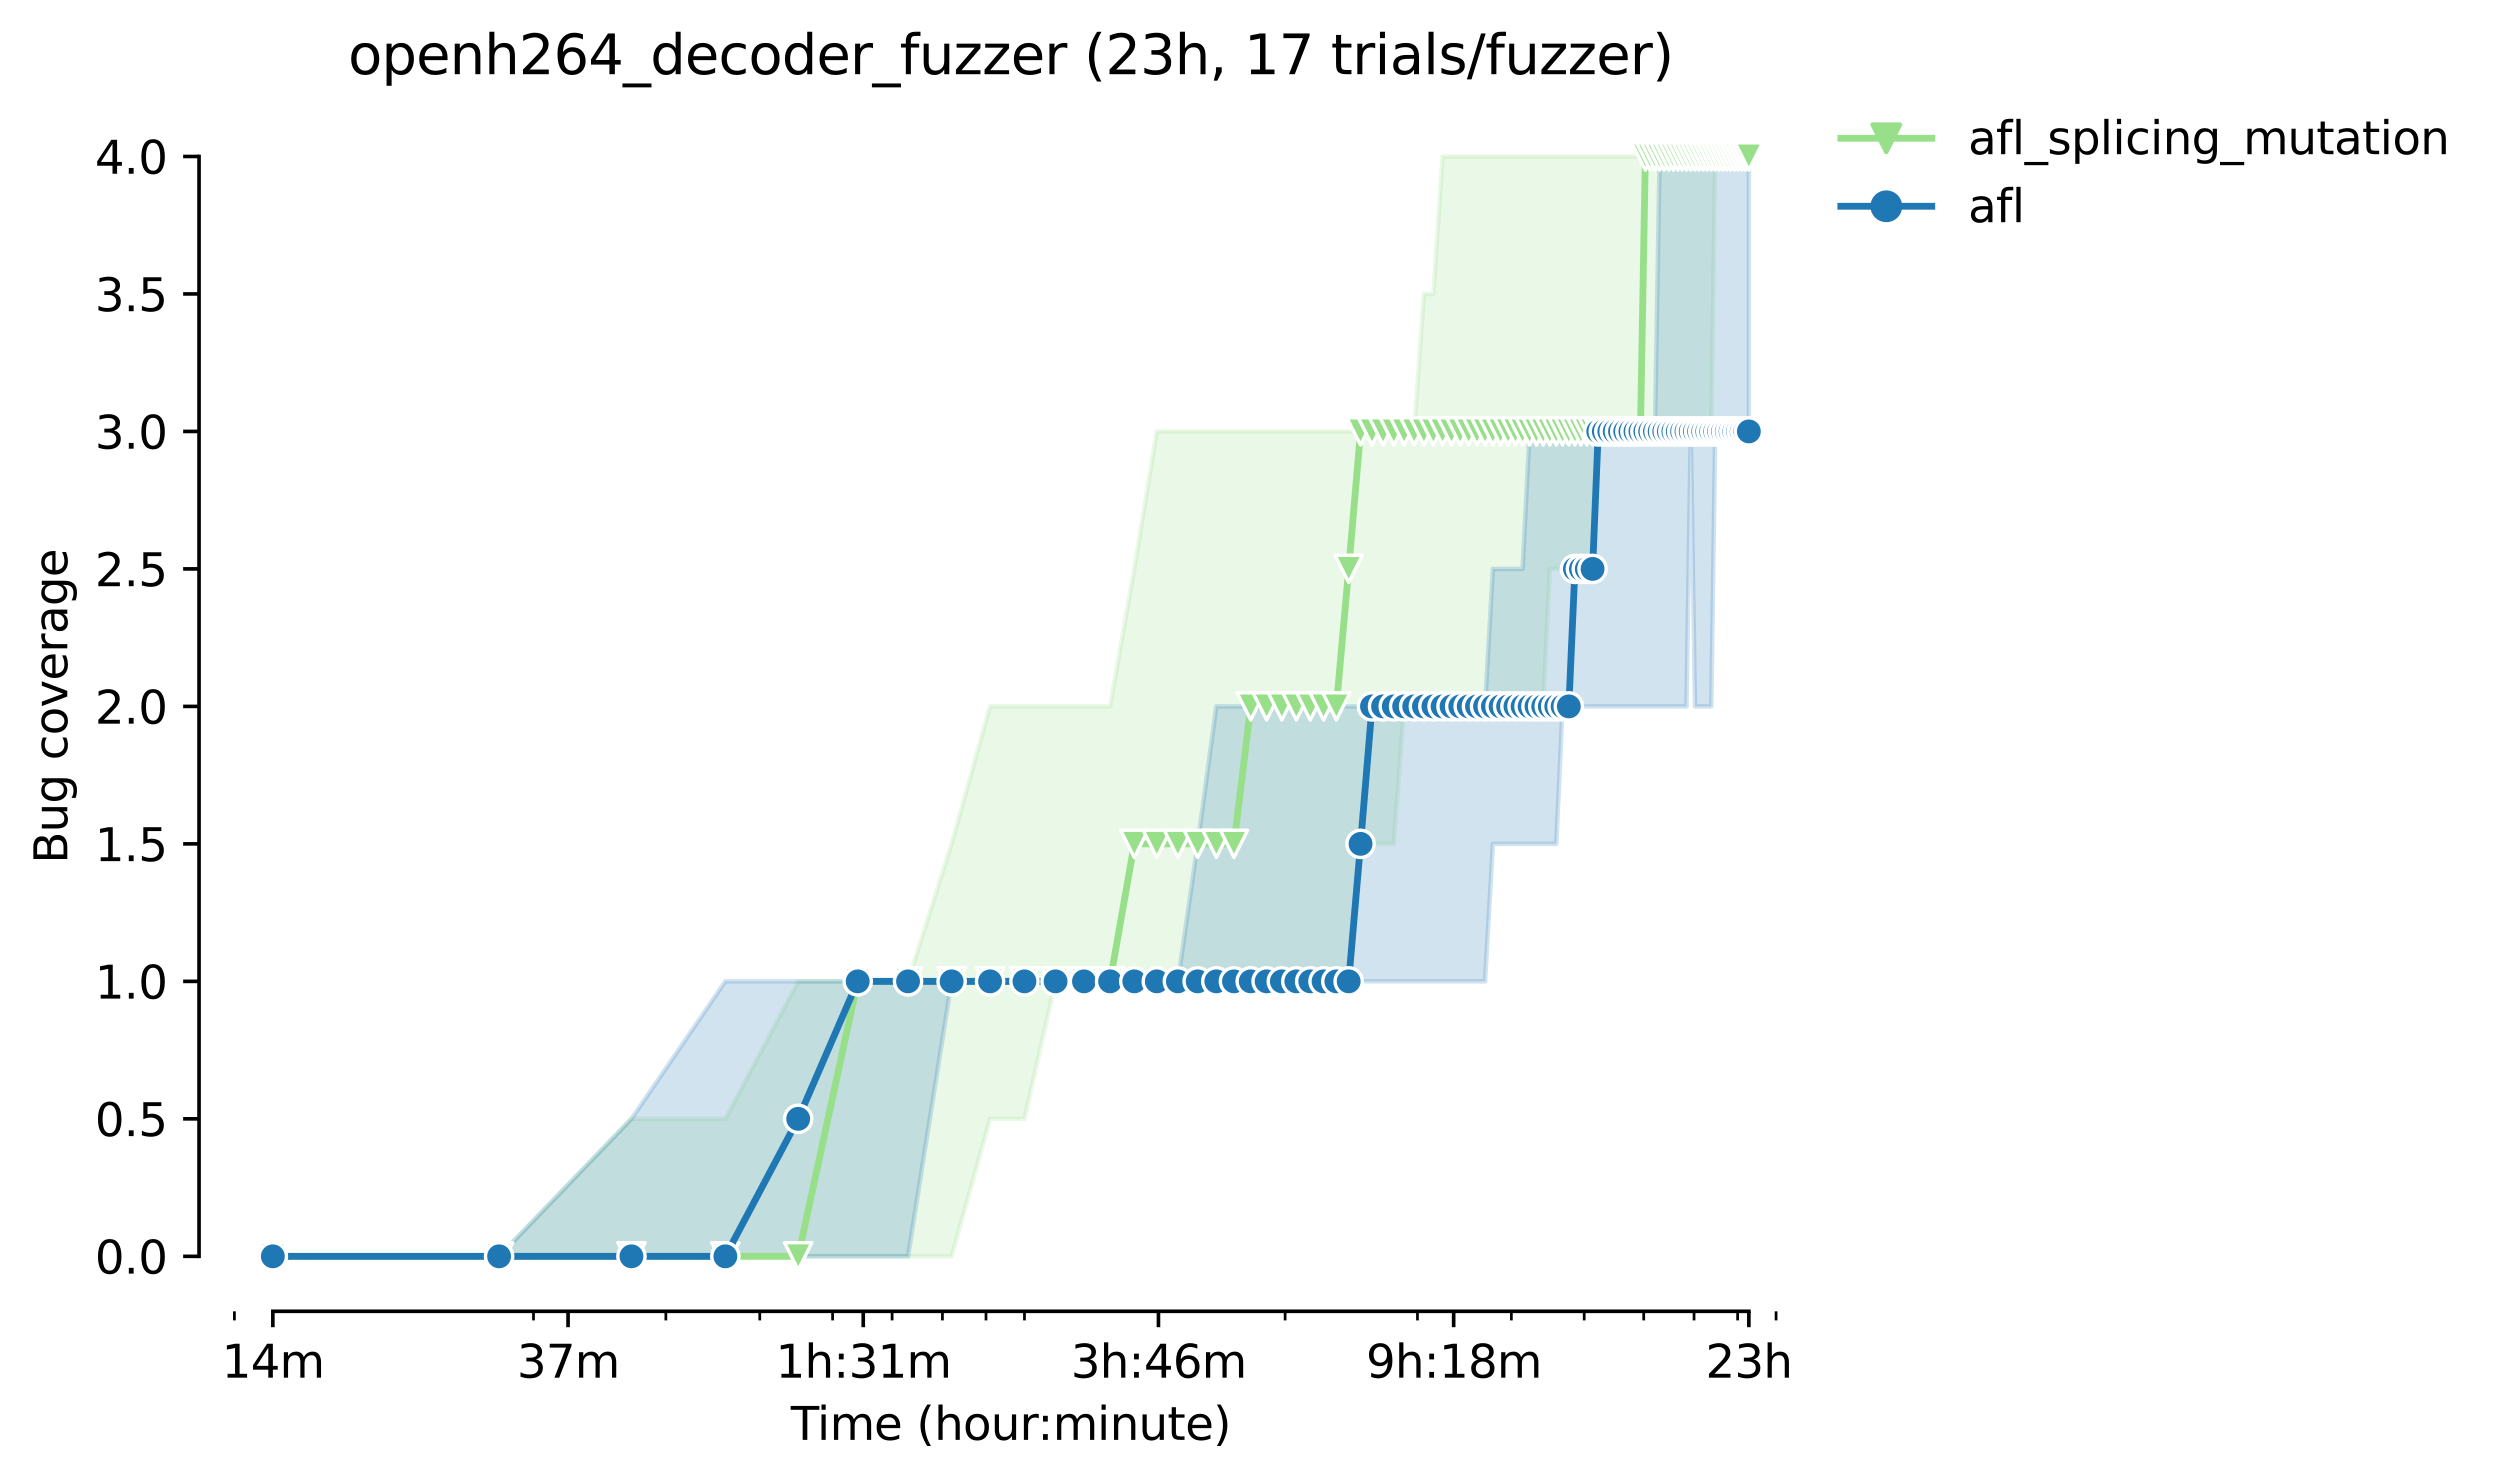 <?xml version="1.0" encoding="utf-8" standalone="no"?>
<!DOCTYPE svg PUBLIC "-//W3C//DTD SVG 1.1//EN"
  "http://www.w3.org/Graphics/SVG/1.1/DTD/svg11.dtd">
<svg height="325.986pt" version="1.1" viewBox="0 0 549.886 325.986" width="549.886pt" xmlns="http://www.w3.org/2000/svg" xmlns:xlink="http://www.w3.org/1999/xlink">
 <defs>
  <style type="text/css">*{stroke-linecap:butt;stroke-linejoin:round;}</style>
 </defs>
 <g id="figure_1">
  <g id="patch_1">
   <path d="M 0 325.986 
L 549.886 325.986 
L 549.886 0 
L 0 0 
z
" style="fill:#ffffff;"/>
  </g>
  <g id="axes_1">
   <g id="patch_2">
    <path d="M 43.781 288.43 
L 400.901 288.43 
L 400.901 22.318 
L 43.781 22.318 
z
" style="fill:#ffffff;"/>
   </g>
   <g id="PolyCollection_1">
    <defs>
     <path d="M 60.014 -49.652 
L 60.014 -49.652 
L 109.78 -49.652 
L 138.892 -49.652 
L 159.547 -49.652 
L 175.568 -49.652 
L 188.658 -49.652 
L 199.726 -49.652 
L 209.313 -49.652 
L 217.77 -79.892 
L 225.335 -79.892 
L 232.178 -110.132 
L 238.425 -110.132 
L 244.172 -110.132 
L 249.493 -110.132 
L 254.446 -110.132 
L 259.08 -110.132 
L 263.433 -110.132 
L 267.536 -110.132 
L 271.418 -110.132 
L 275.101 -110.132 
L 278.604 -110.132 
L 281.944 -110.132 
L 285.136 -110.132 
L 288.191 -110.132 
L 291.122 -110.132 
L 293.938 -110.132 
L 296.648 -110.132 
L 299.259 -140.372 
L 301.778 -140.372 
L 304.213 -140.372 
L 306.567 -140.372 
L 308.846 -170.612 
L 311.056 -170.612 
L 313.199 -170.612 
L 315.28 -170.612 
L 317.303 -170.612 
L 319.27 -170.612 
L 321.185 -170.612 
L 323.05 -170.612 
L 324.867 -170.612 
L 326.64 -170.612 
L 328.37 -170.612 
L 330.06 -170.612 
L 331.711 -170.612 
L 333.324 -170.612 
L 334.902 -170.612 
L 336.446 -170.612 
L 337.958 -170.612 
L 339.438 -170.612 
L 340.889 -200.852 
L 342.31 -200.852 
L 343.705 -200.852 
L 345.072 -200.852 
L 346.414 -200.852 
L 347.732 -200.852 
L 349.025 -200.852 
L 350.296 -200.852 
L 351.545 -231.092 
L 352.772 -231.092 
L 353.979 -231.092 
L 355.166 -231.092 
L 356.333 -231.092 
L 357.482 -231.092 
L 358.613 -231.092 
L 359.726 -231.092 
L 360.822 -231.092 
L 361.902 -231.092 
L 362.965 -231.092 
L 364.014 -231.092 
L 365.047 -231.092 
L 366.065 -231.092 
L 367.069 -231.092 
L 368.06 -231.092 
L 369.036 -231.092 
L 370 -231.092 
L 370.951 -231.092 
L 371.89 -231.092 
L 372.816 -231.092 
L 373.731 -231.092 
L 374.634 -231.092 
L 375.526 -231.092 
L 376.407 -231.092 
L 377.277 -291.572 
L 378.137 -291.572 
L 378.987 -291.572 
L 379.826 -291.572 
L 380.656 -291.572 
L 381.477 -291.572 
L 382.288 -291.572 
L 383.09 -291.572 
L 383.884 -291.572 
L 384.669 -291.572 
L 384.669 -291.572 
L 384.669 -291.572 
L 383.884 -291.572 
L 383.09 -291.572 
L 382.288 -291.572 
L 381.477 -291.572 
L 380.656 -291.572 
L 379.826 -291.572 
L 378.987 -291.572 
L 378.137 -291.572 
L 377.277 -291.572 
L 376.407 -291.572 
L 375.526 -291.572 
L 374.634 -291.572 
L 373.731 -291.572 
L 372.816 -291.572 
L 371.89 -291.572 
L 370.951 -291.572 
L 370 -291.572 
L 369.036 -291.572 
L 368.06 -291.572 
L 367.069 -291.572 
L 366.065 -291.572 
L 365.047 -291.572 
L 364.014 -291.572 
L 362.965 -291.572 
L 361.902 -291.572 
L 360.822 -291.572 
L 359.726 -291.572 
L 358.613 -291.572 
L 357.482 -291.572 
L 356.333 -291.572 
L 355.166 -291.572 
L 353.979 -291.572 
L 352.772 -291.572 
L 351.545 -291.572 
L 350.296 -291.572 
L 349.025 -291.572 
L 347.732 -291.572 
L 346.414 -291.572 
L 345.072 -291.572 
L 343.705 -291.572 
L 342.31 -291.572 
L 340.889 -291.572 
L 339.438 -291.572 
L 337.958 -291.572 
L 336.446 -291.572 
L 334.902 -291.572 
L 333.324 -291.572 
L 331.711 -291.572 
L 330.06 -291.572 
L 328.37 -291.572 
L 326.64 -291.572 
L 324.867 -291.572 
L 323.05 -291.572 
L 321.185 -291.572 
L 319.27 -291.572 
L 317.303 -291.572 
L 315.28 -261.332 
L 313.199 -261.332 
L 311.056 -231.092 
L 308.846 -231.092 
L 306.567 -231.092 
L 304.213 -231.092 
L 301.778 -231.092 
L 299.259 -231.092 
L 296.648 -231.092 
L 293.938 -231.092 
L 291.122 -231.092 
L 288.191 -231.092 
L 285.136 -231.092 
L 281.944 -231.092 
L 278.604 -231.092 
L 275.101 -231.092 
L 271.418 -231.092 
L 267.536 -231.092 
L 263.433 -231.092 
L 259.08 -231.092 
L 254.446 -231.092 
L 249.493 -200.852 
L 244.172 -170.612 
L 238.425 -170.612 
L 232.178 -170.612 
L 225.335 -170.612 
L 217.77 -170.612 
L 209.313 -140.372 
L 199.726 -110.132 
L 188.658 -110.132 
L 175.568 -110.132 
L 159.547 -79.892 
L 138.892 -79.892 
L 109.78 -49.652 
L 60.014 -49.652 
z
" id="m1263f76ba0" style="stroke:#98df8a;stroke-opacity:0.2;"/>
    </defs>
    <g clip-path="url(#p94a32ba026)">
     <use style="fill:#98df8a;fill-opacity:0.2;stroke:#98df8a;stroke-opacity:0.2;" x="0" xlink:href="#m1263f76ba0" y="325.986"/>
    </g>
   </g>
   <g id="PolyCollection_2">
    <defs>
     <path d="M 60.014 -49.652 
L 60.014 -49.652 
L 109.78 -49.652 
L 138.892 -49.652 
L 159.547 -49.652 
L 175.568 -49.652 
L 188.658 -49.652 
L 199.726 -49.652 
L 209.313 -110.132 
L 217.77 -110.132 
L 225.335 -110.132 
L 232.178 -110.132 
L 238.425 -110.132 
L 244.172 -110.132 
L 249.493 -110.132 
L 254.446 -110.132 
L 259.08 -110.132 
L 263.433 -110.132 
L 267.536 -110.132 
L 271.418 -110.132 
L 275.101 -110.132 
L 278.604 -110.132 
L 281.944 -110.132 
L 285.136 -110.132 
L 288.191 -110.132 
L 291.122 -110.132 
L 293.938 -110.132 
L 296.648 -110.132 
L 299.259 -110.132 
L 301.778 -110.132 
L 304.213 -110.132 
L 306.567 -110.132 
L 308.846 -110.132 
L 311.056 -110.132 
L 313.199 -110.132 
L 315.28 -110.132 
L 317.303 -110.132 
L 319.27 -110.132 
L 321.185 -110.132 
L 323.05 -110.132 
L 324.867 -110.132 
L 326.64 -110.132 
L 328.37 -140.372 
L 330.06 -140.372 
L 331.711 -140.372 
L 333.324 -140.372 
L 334.902 -140.372 
L 336.446 -140.372 
L 337.958 -140.372 
L 339.438 -140.372 
L 340.889 -140.372 
L 342.31 -140.372 
L 343.705 -170.612 
L 345.072 -170.612 
L 346.414 -170.612 
L 347.732 -170.612 
L 349.025 -170.612 
L 350.296 -170.612 
L 351.545 -170.612 
L 352.772 -170.612 
L 353.979 -170.612 
L 355.166 -170.612 
L 356.333 -170.612 
L 357.482 -170.612 
L 358.613 -170.612 
L 359.726 -170.612 
L 360.822 -170.612 
L 361.902 -170.612 
L 362.965 -170.612 
L 364.014 -170.612 
L 365.047 -170.612 
L 366.065 -170.612 
L 367.069 -170.612 
L 368.06 -170.612 
L 369.036 -170.612 
L 370 -170.612 
L 370.951 -170.612 
L 371.89 -231.092 
L 372.816 -170.612 
L 373.731 -170.612 
L 374.634 -170.612 
L 375.526 -170.612 
L 376.407 -170.612 
L 377.277 -231.092 
L 378.137 -231.092 
L 378.987 -231.092 
L 379.826 -231.092 
L 380.656 -231.092 
L 381.477 -231.092 
L 382.288 -231.092 
L 383.09 -231.092 
L 383.884 -231.092 
L 384.669 -231.092 
L 384.669 -291.572 
L 384.669 -291.572 
L 383.884 -291.572 
L 383.09 -291.572 
L 382.288 -291.572 
L 381.477 -291.572 
L 380.656 -291.572 
L 379.826 -291.572 
L 378.987 -291.572 
L 378.137 -291.572 
L 377.277 -291.572 
L 376.407 -291.572 
L 375.526 -291.572 
L 374.634 -291.572 
L 373.731 -291.572 
L 372.816 -291.572 
L 371.89 -291.572 
L 370.951 -291.572 
L 370 -291.572 
L 369.036 -291.572 
L 368.06 -291.572 
L 367.069 -291.572 
L 366.065 -291.572 
L 365.047 -291.572 
L 364.014 -231.092 
L 362.965 -231.092 
L 361.902 -231.092 
L 360.822 -231.092 
L 359.726 -231.092 
L 358.613 -231.092 
L 357.482 -231.092 
L 356.333 -231.092 
L 355.166 -231.092 
L 353.979 -231.092 
L 352.772 -231.092 
L 351.545 -231.092 
L 350.296 -231.092 
L 349.025 -231.092 
L 347.732 -231.092 
L 346.414 -231.092 
L 345.072 -231.092 
L 343.705 -231.092 
L 342.31 -231.092 
L 340.889 -231.092 
L 339.438 -231.092 
L 337.958 -231.092 
L 336.446 -231.092 
L 334.902 -200.852 
L 333.324 -200.852 
L 331.711 -200.852 
L 330.06 -200.852 
L 328.37 -200.852 
L 326.64 -170.612 
L 324.867 -170.612 
L 323.05 -170.612 
L 321.185 -170.612 
L 319.27 -170.612 
L 317.303 -170.612 
L 315.28 -170.612 
L 313.199 -170.612 
L 311.056 -170.612 
L 308.846 -170.612 
L 306.567 -170.612 
L 304.213 -170.612 
L 301.778 -170.612 
L 299.259 -170.612 
L 296.648 -170.612 
L 293.938 -170.612 
L 291.122 -170.612 
L 288.191 -170.612 
L 285.136 -170.612 
L 281.944 -170.612 
L 278.604 -170.612 
L 275.101 -170.612 
L 271.418 -170.612 
L 267.536 -170.612 
L 263.433 -140.372 
L 259.08 -110.132 
L 254.446 -110.132 
L 249.493 -110.132 
L 244.172 -110.132 
L 238.425 -110.132 
L 232.178 -110.132 
L 225.335 -110.132 
L 217.77 -110.132 
L 209.313 -110.132 
L 199.726 -110.132 
L 188.658 -110.132 
L 175.568 -110.132 
L 159.547 -110.132 
L 138.892 -79.892 
L 109.78 -49.652 
L 60.014 -49.652 
z
" id="mde3a87bbee" style="stroke:#1f77b4;stroke-opacity:0.2;"/>
    </defs>
    <g clip-path="url(#p94a32ba026)">
     <use style="fill:#1f77b4;fill-opacity:0.2;stroke:#1f77b4;stroke-opacity:0.2;" x="0" xlink:href="#mde3a87bbee" y="325.986"/>
    </g>
   </g>
   <g id="matplotlib.axis_1">
    <g id="xtick_1">
     <g id="line2d_1">
      <defs>
       <path d="M 0 0 
L 0 3.5 
" id="me1eb52fe3d" style="stroke:#000000;stroke-width:0.8;"/>
      </defs>
      <g>
       <use style="stroke:#000000;stroke-width:0.8;" x="60.014" xlink:href="#me1eb52fe3d" y="288.43"/>
      </g>
     </g>
     <g id="text_1">
      <!-- 14m -->
      <g transform="translate(48.781 303.029)scale(0.1 -0.1)">
       <defs>
        <path d="M 794 531 
L 1825 531 
L 1825 4091 
L 703 3866 
L 703 4441 
L 1819 4666 
L 2450 4666 
L 2450 531 
L 3481 531 
L 3481 0 
L 794 0 
L 794 531 
z
" id="DejaVuSans-31" transform="scale(0.016)"/>
        <path d="M 2419 4116 
L 825 1625 
L 2419 1625 
L 2419 4116 
z
M 2253 4666 
L 3047 4666 
L 3047 1625 
L 3713 1625 
L 3713 1100 
L 3047 1100 
L 3047 0 
L 2419 0 
L 2419 1100 
L 313 1100 
L 313 1709 
L 2253 4666 
z
" id="DejaVuSans-34" transform="scale(0.016)"/>
        <path d="M 3328 2828 
Q 3544 3216 3844 3400 
Q 4144 3584 4550 3584 
Q 5097 3584 5394 3201 
Q 5691 2819 5691 2113 
L 5691 0 
L 5113 0 
L 5113 2094 
Q 5113 2597 4934 2840 
Q 4756 3084 4391 3084 
Q 3944 3084 3684 2787 
Q 3425 2491 3425 1978 
L 3425 0 
L 2847 0 
L 2847 2094 
Q 2847 2600 2669 2842 
Q 2491 3084 2119 3084 
Q 1678 3084 1418 2786 
Q 1159 2488 1159 1978 
L 1159 0 
L 581 0 
L 581 3500 
L 1159 3500 
L 1159 2956 
Q 1356 3278 1631 3431 
Q 1906 3584 2284 3584 
Q 2666 3584 2933 3390 
Q 3200 3197 3328 2828 
z
" id="DejaVuSans-6d" transform="scale(0.016)"/>
       </defs>
       <use xlink:href="#DejaVuSans-31"/>
       <use x="63.623" xlink:href="#DejaVuSans-34"/>
       <use x="127.246" xlink:href="#DejaVuSans-6d"/>
      </g>
     </g>
    </g>
    <g id="xtick_2">
     <g id="line2d_2">
      <g>
       <use style="stroke:#000000;stroke-width:0.8;" x="124.945" xlink:href="#me1eb52fe3d" y="288.43"/>
      </g>
     </g>
     <g id="text_2">
      <!-- 37m -->
      <g transform="translate(113.712 303.029)scale(0.1 -0.1)">
       <defs>
        <path d="M 2597 2516 
Q 3050 2419 3304 2112 
Q 3559 1806 3559 1356 
Q 3559 666 3084 287 
Q 2609 -91 1734 -91 
Q 1441 -91 1130 -33 
Q 819 25 488 141 
L 488 750 
Q 750 597 1062 519 
Q 1375 441 1716 441 
Q 2309 441 2620 675 
Q 2931 909 2931 1356 
Q 2931 1769 2642 2001 
Q 2353 2234 1838 2234 
L 1294 2234 
L 1294 2753 
L 1863 2753 
Q 2328 2753 2575 2939 
Q 2822 3125 2822 3475 
Q 2822 3834 2567 4026 
Q 2313 4219 1838 4219 
Q 1578 4219 1281 4162 
Q 984 4106 628 3988 
L 628 4550 
Q 988 4650 1302 4700 
Q 1616 4750 1894 4750 
Q 2613 4750 3031 4423 
Q 3450 4097 3450 3541 
Q 3450 3153 3228 2886 
Q 3006 2619 2597 2516 
z
" id="DejaVuSans-33" transform="scale(0.016)"/>
        <path d="M 525 4666 
L 3525 4666 
L 3525 4397 
L 1831 0 
L 1172 0 
L 2766 4134 
L 525 4134 
L 525 4666 
z
" id="DejaVuSans-37" transform="scale(0.016)"/>
       </defs>
       <use xlink:href="#DejaVuSans-33"/>
       <use x="63.623" xlink:href="#DejaVuSans-37"/>
       <use x="127.246" xlink:href="#DejaVuSans-6d"/>
      </g>
     </g>
    </g>
    <g id="xtick_3">
     <g id="line2d_3">
      <g>
       <use style="stroke:#000000;stroke-width:0.8;" x="189.876" xlink:href="#me1eb52fe3d" y="288.43"/>
      </g>
     </g>
     <g id="text_3">
      <!-- 1h:31m -->
      <g transform="translate(170.609 303.029)scale(0.1 -0.1)">
       <defs>
        <path d="M 3513 2113 
L 3513 0 
L 2938 0 
L 2938 2094 
Q 2938 2591 2744 2837 
Q 2550 3084 2163 3084 
Q 1697 3084 1428 2787 
Q 1159 2491 1159 1978 
L 1159 0 
L 581 0 
L 581 4863 
L 1159 4863 
L 1159 2956 
Q 1366 3272 1645 3428 
Q 1925 3584 2291 3584 
Q 2894 3584 3203 3211 
Q 3513 2838 3513 2113 
z
" id="DejaVuSans-68" transform="scale(0.016)"/>
        <path d="M 750 794 
L 1409 794 
L 1409 0 
L 750 0 
L 750 794 
z
M 750 3309 
L 1409 3309 
L 1409 2516 
L 750 2516 
L 750 3309 
z
" id="DejaVuSans-3a" transform="scale(0.016)"/>
       </defs>
       <use xlink:href="#DejaVuSans-31"/>
       <use x="63.623" xlink:href="#DejaVuSans-68"/>
       <use x="127.002" xlink:href="#DejaVuSans-3a"/>
       <use x="160.693" xlink:href="#DejaVuSans-33"/>
       <use x="224.316" xlink:href="#DejaVuSans-31"/>
       <use x="287.939" xlink:href="#DejaVuSans-6d"/>
      </g>
     </g>
    </g>
    <g id="xtick_4">
     <g id="line2d_4">
      <g>
       <use style="stroke:#000000;stroke-width:0.8;" x="254.807" xlink:href="#me1eb52fe3d" y="288.43"/>
      </g>
     </g>
     <g id="text_4">
      <!-- 3h:46m -->
      <g transform="translate(235.54 303.029)scale(0.1 -0.1)">
       <defs>
        <path d="M 2113 2584 
Q 1688 2584 1439 2293 
Q 1191 2003 1191 1497 
Q 1191 994 1439 701 
Q 1688 409 2113 409 
Q 2538 409 2786 701 
Q 3034 994 3034 1497 
Q 3034 2003 2786 2293 
Q 2538 2584 2113 2584 
z
M 3366 4563 
L 3366 3988 
Q 3128 4100 2886 4159 
Q 2644 4219 2406 4219 
Q 1781 4219 1451 3797 
Q 1122 3375 1075 2522 
Q 1259 2794 1537 2939 
Q 1816 3084 2150 3084 
Q 2853 3084 3261 2657 
Q 3669 2231 3669 1497 
Q 3669 778 3244 343 
Q 2819 -91 2113 -91 
Q 1303 -91 875 529 
Q 447 1150 447 2328 
Q 447 3434 972 4092 
Q 1497 4750 2381 4750 
Q 2619 4750 2861 4703 
Q 3103 4656 3366 4563 
z
" id="DejaVuSans-36" transform="scale(0.016)"/>
       </defs>
       <use xlink:href="#DejaVuSans-33"/>
       <use x="63.623" xlink:href="#DejaVuSans-68"/>
       <use x="127.002" xlink:href="#DejaVuSans-3a"/>
       <use x="160.693" xlink:href="#DejaVuSans-34"/>
       <use x="224.316" xlink:href="#DejaVuSans-36"/>
       <use x="287.939" xlink:href="#DejaVuSans-6d"/>
      </g>
     </g>
    </g>
    <g id="xtick_5">
     <g id="line2d_5">
      <g>
       <use style="stroke:#000000;stroke-width:0.8;" x="319.738" xlink:href="#me1eb52fe3d" y="288.43"/>
      </g>
     </g>
     <g id="text_5">
      <!-- 9h:18m -->
      <g transform="translate(300.471 303.029)scale(0.1 -0.1)">
       <defs>
        <path d="M 703 97 
L 703 672 
Q 941 559 1184 500 
Q 1428 441 1663 441 
Q 2288 441 2617 861 
Q 2947 1281 2994 2138 
Q 2813 1869 2534 1725 
Q 2256 1581 1919 1581 
Q 1219 1581 811 2004 
Q 403 2428 403 3163 
Q 403 3881 828 4315 
Q 1253 4750 1959 4750 
Q 2769 4750 3195 4129 
Q 3622 3509 3622 2328 
Q 3622 1225 3098 567 
Q 2575 -91 1691 -91 
Q 1453 -91 1209 -44 
Q 966 3 703 97 
z
M 1959 2075 
Q 2384 2075 2632 2365 
Q 2881 2656 2881 3163 
Q 2881 3666 2632 3958 
Q 2384 4250 1959 4250 
Q 1534 4250 1286 3958 
Q 1038 3666 1038 3163 
Q 1038 2656 1286 2365 
Q 1534 2075 1959 2075 
z
" id="DejaVuSans-39" transform="scale(0.016)"/>
        <path d="M 2034 2216 
Q 1584 2216 1326 1975 
Q 1069 1734 1069 1313 
Q 1069 891 1326 650 
Q 1584 409 2034 409 
Q 2484 409 2743 651 
Q 3003 894 3003 1313 
Q 3003 1734 2745 1975 
Q 2488 2216 2034 2216 
z
M 1403 2484 
Q 997 2584 770 2862 
Q 544 3141 544 3541 
Q 544 4100 942 4425 
Q 1341 4750 2034 4750 
Q 2731 4750 3128 4425 
Q 3525 4100 3525 3541 
Q 3525 3141 3298 2862 
Q 3072 2584 2669 2484 
Q 3125 2378 3379 2068 
Q 3634 1759 3634 1313 
Q 3634 634 3220 271 
Q 2806 -91 2034 -91 
Q 1263 -91 848 271 
Q 434 634 434 1313 
Q 434 1759 690 2068 
Q 947 2378 1403 2484 
z
M 1172 3481 
Q 1172 3119 1398 2916 
Q 1625 2713 2034 2713 
Q 2441 2713 2670 2916 
Q 2900 3119 2900 3481 
Q 2900 3844 2670 4047 
Q 2441 4250 2034 4250 
Q 1625 4250 1398 4047 
Q 1172 3844 1172 3481 
z
" id="DejaVuSans-38" transform="scale(0.016)"/>
       </defs>
       <use xlink:href="#DejaVuSans-39"/>
       <use x="63.623" xlink:href="#DejaVuSans-68"/>
       <use x="127.002" xlink:href="#DejaVuSans-3a"/>
       <use x="160.693" xlink:href="#DejaVuSans-31"/>
       <use x="224.316" xlink:href="#DejaVuSans-38"/>
       <use x="287.939" xlink:href="#DejaVuSans-6d"/>
      </g>
     </g>
    </g>
    <g id="xtick_6">
     <g id="line2d_6">
      <g>
       <use style="stroke:#000000;stroke-width:0.8;" x="384.669" xlink:href="#me1eb52fe3d" y="288.43"/>
      </g>
     </g>
     <g id="text_6">
      <!-- 23h -->
      <g transform="translate(375.138 303.029)scale(0.1 -0.1)">
       <defs>
        <path d="M 1228 531 
L 3431 531 
L 3431 0 
L 469 0 
L 469 531 
Q 828 903 1448 1529 
Q 2069 2156 2228 2338 
Q 2531 2678 2651 2914 
Q 2772 3150 2772 3378 
Q 2772 3750 2511 3984 
Q 2250 4219 1831 4219 
Q 1534 4219 1204 4116 
Q 875 4013 500 3803 
L 500 4441 
Q 881 4594 1212 4672 
Q 1544 4750 1819 4750 
Q 2544 4750 2975 4387 
Q 3406 4025 3406 3419 
Q 3406 3131 3298 2873 
Q 3191 2616 2906 2266 
Q 2828 2175 2409 1742 
Q 1991 1309 1228 531 
z
" id="DejaVuSans-32" transform="scale(0.016)"/>
       </defs>
       <use xlink:href="#DejaVuSans-32"/>
       <use x="63.623" xlink:href="#DejaVuSans-33"/>
       <use x="127.246" xlink:href="#DejaVuSans-68"/>
      </g>
     </g>
    </g>
    <g id="xtick_7">
     <g id="line2d_7">
      <defs>
       <path d="M 0 0 
L 0 2 
" id="m394bf926f2" style="stroke:#000000;stroke-width:0.6;"/>
      </defs>
      <g>
       <use style="stroke:#000000;stroke-width:0.6;" x="51.557" xlink:href="#m394bf926f2" y="288.43"/>
      </g>
     </g>
    </g>
    <g id="xtick_8">
     <g id="line2d_8">
      <g>
       <use style="stroke:#000000;stroke-width:0.6;" x="117.345" xlink:href="#m394bf926f2" y="288.43"/>
      </g>
     </g>
    </g>
    <g id="xtick_9">
     <g id="line2d_9">
      <g>
       <use style="stroke:#000000;stroke-width:0.6;" x="146.457" xlink:href="#m394bf926f2" y="288.43"/>
      </g>
     </g>
    </g>
    <g id="xtick_10">
     <g id="line2d_10">
      <g>
       <use style="stroke:#000000;stroke-width:0.6;" x="167.112" xlink:href="#m394bf926f2" y="288.43"/>
      </g>
     </g>
    </g>
    <g id="xtick_11">
     <g id="line2d_11">
      <g>
       <use style="stroke:#000000;stroke-width:0.6;" x="183.133" xlink:href="#m394bf926f2" y="288.43"/>
      </g>
     </g>
    </g>
    <g id="xtick_12">
     <g id="line2d_12">
      <g>
       <use style="stroke:#000000;stroke-width:0.6;" x="196.223" xlink:href="#m394bf926f2" y="288.43"/>
      </g>
     </g>
    </g>
    <g id="xtick_13">
     <g id="line2d_13">
      <g>
       <use style="stroke:#000000;stroke-width:0.6;" x="207.291" xlink:href="#m394bf926f2" y="288.43"/>
      </g>
     </g>
    </g>
    <g id="xtick_14">
     <g id="line2d_14">
      <g>
       <use style="stroke:#000000;stroke-width:0.6;" x="216.878" xlink:href="#m394bf926f2" y="288.43"/>
      </g>
     </g>
    </g>
    <g id="xtick_15">
     <g id="line2d_15">
      <g>
       <use style="stroke:#000000;stroke-width:0.6;" x="225.335" xlink:href="#m394bf926f2" y="288.43"/>
      </g>
     </g>
    </g>
    <g id="xtick_16">
     <g id="line2d_16">
      <g>
       <use style="stroke:#000000;stroke-width:0.6;" x="282.666" xlink:href="#m394bf926f2" y="288.43"/>
      </g>
     </g>
    </g>
    <g id="xtick_17">
     <g id="line2d_17">
      <g>
       <use style="stroke:#000000;stroke-width:0.6;" x="311.777" xlink:href="#m394bf926f2" y="288.43"/>
      </g>
     </g>
    </g>
    <g id="xtick_18">
     <g id="line2d_18">
      <g>
       <use style="stroke:#000000;stroke-width:0.6;" x="332.432" xlink:href="#m394bf926f2" y="288.43"/>
      </g>
     </g>
    </g>
    <g id="xtick_19">
     <g id="line2d_19">
      <g>
       <use style="stroke:#000000;stroke-width:0.6;" x="348.453" xlink:href="#m394bf926f2" y="288.43"/>
      </g>
     </g>
    </g>
    <g id="xtick_20">
     <g id="line2d_20">
      <g>
       <use style="stroke:#000000;stroke-width:0.6;" x="361.544" xlink:href="#m394bf926f2" y="288.43"/>
      </g>
     </g>
    </g>
    <g id="xtick_21">
     <g id="line2d_21">
      <g>
       <use style="stroke:#000000;stroke-width:0.6;" x="372.611" xlink:href="#m394bf926f2" y="288.43"/>
      </g>
     </g>
    </g>
    <g id="xtick_22">
     <g id="line2d_22">
      <g>
       <use style="stroke:#000000;stroke-width:0.6;" x="382.199" xlink:href="#m394bf926f2" y="288.43"/>
      </g>
     </g>
    </g>
    <g id="xtick_23">
     <g id="line2d_23">
      <g>
       <use style="stroke:#000000;stroke-width:0.6;" x="390.655" xlink:href="#m394bf926f2" y="288.43"/>
      </g>
     </g>
    </g>
    <g id="text_7">
     <!-- Time (hour:minute) -->
     <g transform="translate(173.934 316.707)scale(0.1 -0.1)">
      <defs>
       <path d="M -19 4666 
L 3928 4666 
L 3928 4134 
L 2272 4134 
L 2272 0 
L 1638 0 
L 1638 4134 
L -19 4134 
L -19 4666 
z
" id="DejaVuSans-54" transform="scale(0.016)"/>
       <path d="M 603 3500 
L 1178 3500 
L 1178 0 
L 603 0 
L 603 3500 
z
M 603 4863 
L 1178 4863 
L 1178 4134 
L 603 4134 
L 603 4863 
z
" id="DejaVuSans-69" transform="scale(0.016)"/>
       <path d="M 3597 1894 
L 3597 1613 
L 953 1613 
Q 991 1019 1311 708 
Q 1631 397 2203 397 
Q 2534 397 2845 478 
Q 3156 559 3463 722 
L 3463 178 
Q 3153 47 2828 -22 
Q 2503 -91 2169 -91 
Q 1331 -91 842 396 
Q 353 884 353 1716 
Q 353 2575 817 3079 
Q 1281 3584 2069 3584 
Q 2775 3584 3186 3129 
Q 3597 2675 3597 1894 
z
M 3022 2063 
Q 3016 2534 2758 2815 
Q 2500 3097 2075 3097 
Q 1594 3097 1305 2825 
Q 1016 2553 972 2059 
L 3022 2063 
z
" id="DejaVuSans-65" transform="scale(0.016)"/>
       <path id="DejaVuSans-20" transform="scale(0.016)"/>
       <path d="M 1984 4856 
Q 1566 4138 1362 3434 
Q 1159 2731 1159 2009 
Q 1159 1288 1364 580 
Q 1569 -128 1984 -844 
L 1484 -844 
Q 1016 -109 783 600 
Q 550 1309 550 2009 
Q 550 2706 781 3412 
Q 1013 4119 1484 4856 
L 1984 4856 
z
" id="DejaVuSans-28" transform="scale(0.016)"/>
       <path d="M 1959 3097 
Q 1497 3097 1228 2736 
Q 959 2375 959 1747 
Q 959 1119 1226 758 
Q 1494 397 1959 397 
Q 2419 397 2687 759 
Q 2956 1122 2956 1747 
Q 2956 2369 2687 2733 
Q 2419 3097 1959 3097 
z
M 1959 3584 
Q 2709 3584 3137 3096 
Q 3566 2609 3566 1747 
Q 3566 888 3137 398 
Q 2709 -91 1959 -91 
Q 1206 -91 779 398 
Q 353 888 353 1747 
Q 353 2609 779 3096 
Q 1206 3584 1959 3584 
z
" id="DejaVuSans-6f" transform="scale(0.016)"/>
       <path d="M 544 1381 
L 544 3500 
L 1119 3500 
L 1119 1403 
Q 1119 906 1312 657 
Q 1506 409 1894 409 
Q 2359 409 2629 706 
Q 2900 1003 2900 1516 
L 2900 3500 
L 3475 3500 
L 3475 0 
L 2900 0 
L 2900 538 
Q 2691 219 2414 64 
Q 2138 -91 1772 -91 
Q 1169 -91 856 284 
Q 544 659 544 1381 
z
M 1991 3584 
L 1991 3584 
z
" id="DejaVuSans-75" transform="scale(0.016)"/>
       <path d="M 2631 2963 
Q 2534 3019 2420 3045 
Q 2306 3072 2169 3072 
Q 1681 3072 1420 2755 
Q 1159 2438 1159 1844 
L 1159 0 
L 581 0 
L 581 3500 
L 1159 3500 
L 1159 2956 
Q 1341 3275 1631 3429 
Q 1922 3584 2338 3584 
Q 2397 3584 2469 3576 
Q 2541 3569 2628 3553 
L 2631 2963 
z
" id="DejaVuSans-72" transform="scale(0.016)"/>
       <path d="M 3513 2113 
L 3513 0 
L 2938 0 
L 2938 2094 
Q 2938 2591 2744 2837 
Q 2550 3084 2163 3084 
Q 1697 3084 1428 2787 
Q 1159 2491 1159 1978 
L 1159 0 
L 581 0 
L 581 3500 
L 1159 3500 
L 1159 2956 
Q 1366 3272 1645 3428 
Q 1925 3584 2291 3584 
Q 2894 3584 3203 3211 
Q 3513 2838 3513 2113 
z
" id="DejaVuSans-6e" transform="scale(0.016)"/>
       <path d="M 1172 4494 
L 1172 3500 
L 2356 3500 
L 2356 3053 
L 1172 3053 
L 1172 1153 
Q 1172 725 1289 603 
Q 1406 481 1766 481 
L 2356 481 
L 2356 0 
L 1766 0 
Q 1100 0 847 248 
Q 594 497 594 1153 
L 594 3053 
L 172 3053 
L 172 3500 
L 594 3500 
L 594 4494 
L 1172 4494 
z
" id="DejaVuSans-74" transform="scale(0.016)"/>
       <path d="M 513 4856 
L 1013 4856 
Q 1481 4119 1714 3412 
Q 1947 2706 1947 2009 
Q 1947 1309 1714 600 
Q 1481 -109 1013 -844 
L 513 -844 
Q 928 -128 1133 580 
Q 1338 1288 1338 2009 
Q 1338 2731 1133 3434 
Q 928 4138 513 4856 
z
" id="DejaVuSans-29" transform="scale(0.016)"/>
      </defs>
      <use xlink:href="#DejaVuSans-54"/>
      <use x="57.959" xlink:href="#DejaVuSans-69"/>
      <use x="85.742" xlink:href="#DejaVuSans-6d"/>
      <use x="183.154" xlink:href="#DejaVuSans-65"/>
      <use x="244.678" xlink:href="#DejaVuSans-20"/>
      <use x="276.465" xlink:href="#DejaVuSans-28"/>
      <use x="315.479" xlink:href="#DejaVuSans-68"/>
      <use x="378.857" xlink:href="#DejaVuSans-6f"/>
      <use x="440.039" xlink:href="#DejaVuSans-75"/>
      <use x="503.418" xlink:href="#DejaVuSans-72"/>
      <use x="542.781" xlink:href="#DejaVuSans-3a"/>
      <use x="576.473" xlink:href="#DejaVuSans-6d"/>
      <use x="673.885" xlink:href="#DejaVuSans-69"/>
      <use x="701.668" xlink:href="#DejaVuSans-6e"/>
      <use x="765.047" xlink:href="#DejaVuSans-75"/>
      <use x="828.426" xlink:href="#DejaVuSans-74"/>
      <use x="867.635" xlink:href="#DejaVuSans-65"/>
      <use x="929.158" xlink:href="#DejaVuSans-29"/>
     </g>
    </g>
   </g>
   <g id="matplotlib.axis_2">
    <g id="ytick_1">
     <g id="line2d_24">
      <defs>
       <path d="M 0 0 
L -3.5 0 
" id="maa5b97d41f" style="stroke:#000000;stroke-width:0.8;"/>
      </defs>
      <g>
       <use style="stroke:#000000;stroke-width:0.8;" x="43.781" xlink:href="#maa5b97d41f" y="276.334"/>
      </g>
     </g>
     <g id="text_8">
      <!-- 0.0 -->
      <g transform="translate(20.878 280.133)scale(0.1 -0.1)">
       <defs>
        <path d="M 2034 4250 
Q 1547 4250 1301 3770 
Q 1056 3291 1056 2328 
Q 1056 1369 1301 889 
Q 1547 409 2034 409 
Q 2525 409 2770 889 
Q 3016 1369 3016 2328 
Q 3016 3291 2770 3770 
Q 2525 4250 2034 4250 
z
M 2034 4750 
Q 2819 4750 3233 4129 
Q 3647 3509 3647 2328 
Q 3647 1150 3233 529 
Q 2819 -91 2034 -91 
Q 1250 -91 836 529 
Q 422 1150 422 2328 
Q 422 3509 836 4129 
Q 1250 4750 2034 4750 
z
" id="DejaVuSans-30" transform="scale(0.016)"/>
        <path d="M 684 794 
L 1344 794 
L 1344 0 
L 684 0 
L 684 794 
z
" id="DejaVuSans-2e" transform="scale(0.016)"/>
       </defs>
       <use xlink:href="#DejaVuSans-30"/>
       <use x="63.623" xlink:href="#DejaVuSans-2e"/>
       <use x="95.41" xlink:href="#DejaVuSans-30"/>
      </g>
     </g>
    </g>
    <g id="ytick_2">
     <g id="line2d_25">
      <g>
       <use style="stroke:#000000;stroke-width:0.8;" x="43.781" xlink:href="#maa5b97d41f" y="246.094"/>
      </g>
     </g>
     <g id="text_9">
      <!-- 0.5 -->
      <g transform="translate(20.878 249.893)scale(0.1 -0.1)">
       <defs>
        <path d="M 691 4666 
L 3169 4666 
L 3169 4134 
L 1269 4134 
L 1269 2991 
Q 1406 3038 1543 3061 
Q 1681 3084 1819 3084 
Q 2600 3084 3056 2656 
Q 3513 2228 3513 1497 
Q 3513 744 3044 326 
Q 2575 -91 1722 -91 
Q 1428 -91 1123 -41 
Q 819 9 494 109 
L 494 744 
Q 775 591 1075 516 
Q 1375 441 1709 441 
Q 2250 441 2565 725 
Q 2881 1009 2881 1497 
Q 2881 1984 2565 2268 
Q 2250 2553 1709 2553 
Q 1456 2553 1204 2497 
Q 953 2441 691 2322 
L 691 4666 
z
" id="DejaVuSans-35" transform="scale(0.016)"/>
       </defs>
       <use xlink:href="#DejaVuSans-30"/>
       <use x="63.623" xlink:href="#DejaVuSans-2e"/>
       <use x="95.41" xlink:href="#DejaVuSans-35"/>
      </g>
     </g>
    </g>
    <g id="ytick_3">
     <g id="line2d_26">
      <g>
       <use style="stroke:#000000;stroke-width:0.8;" x="43.781" xlink:href="#maa5b97d41f" y="215.854"/>
      </g>
     </g>
     <g id="text_10">
      <!-- 1.0 -->
      <g transform="translate(20.878 219.653)scale(0.1 -0.1)">
       <use xlink:href="#DejaVuSans-31"/>
       <use x="63.623" xlink:href="#DejaVuSans-2e"/>
       <use x="95.41" xlink:href="#DejaVuSans-30"/>
      </g>
     </g>
    </g>
    <g id="ytick_4">
     <g id="line2d_27">
      <g>
       <use style="stroke:#000000;stroke-width:0.8;" x="43.781" xlink:href="#maa5b97d41f" y="185.614"/>
      </g>
     </g>
     <g id="text_11">
      <!-- 1.5 -->
      <g transform="translate(20.878 189.413)scale(0.1 -0.1)">
       <use xlink:href="#DejaVuSans-31"/>
       <use x="63.623" xlink:href="#DejaVuSans-2e"/>
       <use x="95.41" xlink:href="#DejaVuSans-35"/>
      </g>
     </g>
    </g>
    <g id="ytick_5">
     <g id="line2d_28">
      <g>
       <use style="stroke:#000000;stroke-width:0.8;" x="43.781" xlink:href="#maa5b97d41f" y="155.374"/>
      </g>
     </g>
     <g id="text_12">
      <!-- 2.0 -->
      <g transform="translate(20.878 159.173)scale(0.1 -0.1)">
       <use xlink:href="#DejaVuSans-32"/>
       <use x="63.623" xlink:href="#DejaVuSans-2e"/>
       <use x="95.41" xlink:href="#DejaVuSans-30"/>
      </g>
     </g>
    </g>
    <g id="ytick_6">
     <g id="line2d_29">
      <g>
       <use style="stroke:#000000;stroke-width:0.8;" x="43.781" xlink:href="#maa5b97d41f" y="125.134"/>
      </g>
     </g>
     <g id="text_13">
      <!-- 2.5 -->
      <g transform="translate(20.878 128.933)scale(0.1 -0.1)">
       <use xlink:href="#DejaVuSans-32"/>
       <use x="63.623" xlink:href="#DejaVuSans-2e"/>
       <use x="95.41" xlink:href="#DejaVuSans-35"/>
      </g>
     </g>
    </g>
    <g id="ytick_7">
     <g id="line2d_30">
      <g>
       <use style="stroke:#000000;stroke-width:0.8;" x="43.781" xlink:href="#maa5b97d41f" y="94.894"/>
      </g>
     </g>
     <g id="text_14">
      <!-- 3.0 -->
      <g transform="translate(20.878 98.693)scale(0.1 -0.1)">
       <use xlink:href="#DejaVuSans-33"/>
       <use x="63.623" xlink:href="#DejaVuSans-2e"/>
       <use x="95.41" xlink:href="#DejaVuSans-30"/>
      </g>
     </g>
    </g>
    <g id="ytick_8">
     <g id="line2d_31">
      <g>
       <use style="stroke:#000000;stroke-width:0.8;" x="43.781" xlink:href="#maa5b97d41f" y="64.654"/>
      </g>
     </g>
     <g id="text_15">
      <!-- 3.5 -->
      <g transform="translate(20.878 68.453)scale(0.1 -0.1)">
       <use xlink:href="#DejaVuSans-33"/>
       <use x="63.623" xlink:href="#DejaVuSans-2e"/>
       <use x="95.41" xlink:href="#DejaVuSans-35"/>
      </g>
     </g>
    </g>
    <g id="ytick_9">
     <g id="line2d_32">
      <g>
       <use style="stroke:#000000;stroke-width:0.8;" x="43.781" xlink:href="#maa5b97d41f" y="34.414"/>
      </g>
     </g>
     <g id="text_16">
      <!-- 4.0 -->
      <g transform="translate(20.878 38.213)scale(0.1 -0.1)">
       <use xlink:href="#DejaVuSans-34"/>
       <use x="63.623" xlink:href="#DejaVuSans-2e"/>
       <use x="95.41" xlink:href="#DejaVuSans-30"/>
      </g>
     </g>
    </g>
    <g id="text_17">
     <!-- Bug coverage -->
     <g transform="translate(14.798 189.951)rotate(-90)scale(0.1 -0.1)">
      <defs>
       <path d="M 1259 2228 
L 1259 519 
L 2272 519 
Q 2781 519 3026 730 
Q 3272 941 3272 1375 
Q 3272 1813 3026 2020 
Q 2781 2228 2272 2228 
L 1259 2228 
z
M 1259 4147 
L 1259 2741 
L 2194 2741 
Q 2656 2741 2882 2914 
Q 3109 3088 3109 3444 
Q 3109 3797 2882 3972 
Q 2656 4147 2194 4147 
L 1259 4147 
z
M 628 4666 
L 2241 4666 
Q 2963 4666 3353 4366 
Q 3744 4066 3744 3513 
Q 3744 3084 3544 2831 
Q 3344 2578 2956 2516 
Q 3422 2416 3680 2098 
Q 3938 1781 3938 1306 
Q 3938 681 3513 340 
Q 3088 0 2303 0 
L 628 0 
L 628 4666 
z
" id="DejaVuSans-42" transform="scale(0.016)"/>
       <path d="M 2906 1791 
Q 2906 2416 2648 2759 
Q 2391 3103 1925 3103 
Q 1463 3103 1205 2759 
Q 947 2416 947 1791 
Q 947 1169 1205 825 
Q 1463 481 1925 481 
Q 2391 481 2648 825 
Q 2906 1169 2906 1791 
z
M 3481 434 
Q 3481 -459 3084 -895 
Q 2688 -1331 1869 -1331 
Q 1566 -1331 1297 -1286 
Q 1028 -1241 775 -1147 
L 775 -588 
Q 1028 -725 1275 -790 
Q 1522 -856 1778 -856 
Q 2344 -856 2625 -561 
Q 2906 -266 2906 331 
L 2906 616 
Q 2728 306 2450 153 
Q 2172 0 1784 0 
Q 1141 0 747 490 
Q 353 981 353 1791 
Q 353 2603 747 3093 
Q 1141 3584 1784 3584 
Q 2172 3584 2450 3431 
Q 2728 3278 2906 2969 
L 2906 3500 
L 3481 3500 
L 3481 434 
z
" id="DejaVuSans-67" transform="scale(0.016)"/>
       <path d="M 3122 3366 
L 3122 2828 
Q 2878 2963 2633 3030 
Q 2388 3097 2138 3097 
Q 1578 3097 1268 2742 
Q 959 2388 959 1747 
Q 959 1106 1268 751 
Q 1578 397 2138 397 
Q 2388 397 2633 464 
Q 2878 531 3122 666 
L 3122 134 
Q 2881 22 2623 -34 
Q 2366 -91 2075 -91 
Q 1284 -91 818 406 
Q 353 903 353 1747 
Q 353 2603 823 3093 
Q 1294 3584 2113 3584 
Q 2378 3584 2631 3529 
Q 2884 3475 3122 3366 
z
" id="DejaVuSans-63" transform="scale(0.016)"/>
       <path d="M 191 3500 
L 800 3500 
L 1894 563 
L 2988 3500 
L 3597 3500 
L 2284 0 
L 1503 0 
L 191 3500 
z
" id="DejaVuSans-76" transform="scale(0.016)"/>
       <path d="M 2194 1759 
Q 1497 1759 1228 1600 
Q 959 1441 959 1056 
Q 959 750 1161 570 
Q 1363 391 1709 391 
Q 2188 391 2477 730 
Q 2766 1069 2766 1631 
L 2766 1759 
L 2194 1759 
z
M 3341 1997 
L 3341 0 
L 2766 0 
L 2766 531 
Q 2569 213 2275 61 
Q 1981 -91 1556 -91 
Q 1019 -91 701 211 
Q 384 513 384 1019 
Q 384 1609 779 1909 
Q 1175 2209 1959 2209 
L 2766 2209 
L 2766 2266 
Q 2766 2663 2505 2880 
Q 2244 3097 1772 3097 
Q 1472 3097 1187 3025 
Q 903 2953 641 2809 
L 641 3341 
Q 956 3463 1253 3523 
Q 1550 3584 1831 3584 
Q 2591 3584 2966 3190 
Q 3341 2797 3341 1997 
z
" id="DejaVuSans-61" transform="scale(0.016)"/>
      </defs>
      <use xlink:href="#DejaVuSans-42"/>
      <use x="68.604" xlink:href="#DejaVuSans-75"/>
      <use x="131.982" xlink:href="#DejaVuSans-67"/>
      <use x="195.459" xlink:href="#DejaVuSans-20"/>
      <use x="227.246" xlink:href="#DejaVuSans-63"/>
      <use x="282.227" xlink:href="#DejaVuSans-6f"/>
      <use x="343.408" xlink:href="#DejaVuSans-76"/>
      <use x="402.588" xlink:href="#DejaVuSans-65"/>
      <use x="464.111" xlink:href="#DejaVuSans-72"/>
      <use x="505.225" xlink:href="#DejaVuSans-61"/>
      <use x="566.504" xlink:href="#DejaVuSans-67"/>
      <use x="629.98" xlink:href="#DejaVuSans-65"/>
     </g>
    </g>
   </g>
   <g id="line2d_33">
    <path clip-path="url(#p94a32ba026)" d="M 60.014 276.334 
L 109.78 276.334 
L 138.892 276.334 
L 159.547 276.334 
L 175.568 276.334 
L 188.658 215.854 
L 199.726 215.854 
L 209.313 215.854 
L 217.77 215.854 
L 225.335 215.854 
L 232.178 215.854 
L 238.425 215.854 
L 244.172 215.854 
L 249.493 185.614 
L 254.446 185.614 
L 259.08 185.614 
L 263.433 185.614 
L 267.536 185.614 
L 271.418 185.614 
L 275.101 155.374 
L 278.604 155.374 
L 281.944 155.374 
L 285.136 155.374 
L 288.191 155.374 
L 291.122 155.374 
L 293.938 155.374 
L 296.648 125.134 
L 299.259 94.894 
L 301.778 94.894 
L 304.213 94.894 
L 306.567 94.894 
L 308.846 94.894 
L 311.056 94.894 
L 313.199 94.894 
L 315.28 94.894 
L 317.303 94.894 
L 319.27 94.894 
L 321.185 94.894 
L 323.05 94.894 
L 324.867 94.894 
L 326.64 94.894 
L 328.37 94.894 
L 330.06 94.894 
L 331.711 94.894 
L 333.324 94.894 
L 334.902 94.894 
L 336.446 94.894 
L 337.958 94.894 
L 339.438 94.894 
L 340.889 94.894 
L 342.31 94.894 
L 343.705 94.894 
L 345.072 94.894 
L 346.414 94.894 
L 347.732 94.894 
L 349.025 94.894 
L 350.296 94.894 
L 351.545 94.894 
L 352.772 94.894 
L 353.979 94.894 
L 355.166 94.894 
L 356.333 94.894 
L 357.482 94.894 
L 358.613 94.894 
L 359.726 94.894 
L 360.822 94.894 
L 361.902 34.414 
L 362.965 34.414 
L 364.014 34.414 
L 365.047 34.414 
L 366.065 34.414 
L 367.069 34.414 
L 368.06 34.414 
L 369.036 34.414 
L 370 34.414 
L 370.951 34.414 
L 371.89 34.414 
L 372.816 34.414 
L 373.731 34.414 
L 374.634 34.414 
L 375.526 34.414 
L 376.407 34.414 
L 377.277 34.414 
L 378.137 34.414 
L 378.987 34.414 
L 379.826 34.414 
L 380.656 34.414 
L 381.477 34.414 
L 382.288 34.414 
L 383.09 34.414 
L 383.884 34.414 
L 384.669 34.414 
" style="fill:none;stroke:#98df8a;stroke-linecap:square;stroke-width:1.5;"/>
    <defs>
     <path d="M -0 3 
L 3 -3 
L -3 -3 
z
" id="m34ac7c34d0" style="stroke:#ffffff;stroke-linejoin:miter;stroke-width:0.75;"/>
    </defs>
    <g clip-path="url(#p94a32ba026)">
     <use style="fill:#98df8a;stroke:#ffffff;stroke-linejoin:miter;stroke-width:0.75;" x="60.014" xlink:href="#m34ac7c34d0" y="276.334"/>
     <use style="fill:#98df8a;stroke:#ffffff;stroke-linejoin:miter;stroke-width:0.75;" x="109.78" xlink:href="#m34ac7c34d0" y="276.334"/>
     <use style="fill:#98df8a;stroke:#ffffff;stroke-linejoin:miter;stroke-width:0.75;" x="138.892" xlink:href="#m34ac7c34d0" y="276.334"/>
     <use style="fill:#98df8a;stroke:#ffffff;stroke-linejoin:miter;stroke-width:0.75;" x="159.547" xlink:href="#m34ac7c34d0" y="276.334"/>
     <use style="fill:#98df8a;stroke:#ffffff;stroke-linejoin:miter;stroke-width:0.75;" x="175.568" xlink:href="#m34ac7c34d0" y="276.334"/>
     <use style="fill:#98df8a;stroke:#ffffff;stroke-linejoin:miter;stroke-width:0.75;" x="188.658" xlink:href="#m34ac7c34d0" y="215.854"/>
     <use style="fill:#98df8a;stroke:#ffffff;stroke-linejoin:miter;stroke-width:0.75;" x="199.726" xlink:href="#m34ac7c34d0" y="215.854"/>
     <use style="fill:#98df8a;stroke:#ffffff;stroke-linejoin:miter;stroke-width:0.75;" x="209.313" xlink:href="#m34ac7c34d0" y="215.854"/>
     <use style="fill:#98df8a;stroke:#ffffff;stroke-linejoin:miter;stroke-width:0.75;" x="217.77" xlink:href="#m34ac7c34d0" y="215.854"/>
     <use style="fill:#98df8a;stroke:#ffffff;stroke-linejoin:miter;stroke-width:0.75;" x="225.335" xlink:href="#m34ac7c34d0" y="215.854"/>
     <use style="fill:#98df8a;stroke:#ffffff;stroke-linejoin:miter;stroke-width:0.75;" x="232.178" xlink:href="#m34ac7c34d0" y="215.854"/>
     <use style="fill:#98df8a;stroke:#ffffff;stroke-linejoin:miter;stroke-width:0.75;" x="238.425" xlink:href="#m34ac7c34d0" y="215.854"/>
     <use style="fill:#98df8a;stroke:#ffffff;stroke-linejoin:miter;stroke-width:0.75;" x="244.172" xlink:href="#m34ac7c34d0" y="215.854"/>
     <use style="fill:#98df8a;stroke:#ffffff;stroke-linejoin:miter;stroke-width:0.75;" x="249.493" xlink:href="#m34ac7c34d0" y="185.614"/>
     <use style="fill:#98df8a;stroke:#ffffff;stroke-linejoin:miter;stroke-width:0.75;" x="254.446" xlink:href="#m34ac7c34d0" y="185.614"/>
     <use style="fill:#98df8a;stroke:#ffffff;stroke-linejoin:miter;stroke-width:0.75;" x="259.08" xlink:href="#m34ac7c34d0" y="185.614"/>
     <use style="fill:#98df8a;stroke:#ffffff;stroke-linejoin:miter;stroke-width:0.75;" x="263.433" xlink:href="#m34ac7c34d0" y="185.614"/>
     <use style="fill:#98df8a;stroke:#ffffff;stroke-linejoin:miter;stroke-width:0.75;" x="267.536" xlink:href="#m34ac7c34d0" y="185.614"/>
     <use style="fill:#98df8a;stroke:#ffffff;stroke-linejoin:miter;stroke-width:0.75;" x="271.418" xlink:href="#m34ac7c34d0" y="185.614"/>
     <use style="fill:#98df8a;stroke:#ffffff;stroke-linejoin:miter;stroke-width:0.75;" x="275.101" xlink:href="#m34ac7c34d0" y="155.374"/>
     <use style="fill:#98df8a;stroke:#ffffff;stroke-linejoin:miter;stroke-width:0.75;" x="278.604" xlink:href="#m34ac7c34d0" y="155.374"/>
     <use style="fill:#98df8a;stroke:#ffffff;stroke-linejoin:miter;stroke-width:0.75;" x="281.944" xlink:href="#m34ac7c34d0" y="155.374"/>
     <use style="fill:#98df8a;stroke:#ffffff;stroke-linejoin:miter;stroke-width:0.75;" x="285.136" xlink:href="#m34ac7c34d0" y="155.374"/>
     <use style="fill:#98df8a;stroke:#ffffff;stroke-linejoin:miter;stroke-width:0.75;" x="288.191" xlink:href="#m34ac7c34d0" y="155.374"/>
     <use style="fill:#98df8a;stroke:#ffffff;stroke-linejoin:miter;stroke-width:0.75;" x="291.122" xlink:href="#m34ac7c34d0" y="155.374"/>
     <use style="fill:#98df8a;stroke:#ffffff;stroke-linejoin:miter;stroke-width:0.75;" x="293.938" xlink:href="#m34ac7c34d0" y="155.374"/>
     <use style="fill:#98df8a;stroke:#ffffff;stroke-linejoin:miter;stroke-width:0.75;" x="296.648" xlink:href="#m34ac7c34d0" y="125.134"/>
     <use style="fill:#98df8a;stroke:#ffffff;stroke-linejoin:miter;stroke-width:0.75;" x="299.259" xlink:href="#m34ac7c34d0" y="94.894"/>
     <use style="fill:#98df8a;stroke:#ffffff;stroke-linejoin:miter;stroke-width:0.75;" x="301.778" xlink:href="#m34ac7c34d0" y="94.894"/>
     <use style="fill:#98df8a;stroke:#ffffff;stroke-linejoin:miter;stroke-width:0.75;" x="304.213" xlink:href="#m34ac7c34d0" y="94.894"/>
     <use style="fill:#98df8a;stroke:#ffffff;stroke-linejoin:miter;stroke-width:0.75;" x="306.567" xlink:href="#m34ac7c34d0" y="94.894"/>
     <use style="fill:#98df8a;stroke:#ffffff;stroke-linejoin:miter;stroke-width:0.75;" x="308.846" xlink:href="#m34ac7c34d0" y="94.894"/>
     <use style="fill:#98df8a;stroke:#ffffff;stroke-linejoin:miter;stroke-width:0.75;" x="311.056" xlink:href="#m34ac7c34d0" y="94.894"/>
     <use style="fill:#98df8a;stroke:#ffffff;stroke-linejoin:miter;stroke-width:0.75;" x="313.199" xlink:href="#m34ac7c34d0" y="94.894"/>
     <use style="fill:#98df8a;stroke:#ffffff;stroke-linejoin:miter;stroke-width:0.75;" x="315.28" xlink:href="#m34ac7c34d0" y="94.894"/>
     <use style="fill:#98df8a;stroke:#ffffff;stroke-linejoin:miter;stroke-width:0.75;" x="317.303" xlink:href="#m34ac7c34d0" y="94.894"/>
     <use style="fill:#98df8a;stroke:#ffffff;stroke-linejoin:miter;stroke-width:0.75;" x="319.27" xlink:href="#m34ac7c34d0" y="94.894"/>
     <use style="fill:#98df8a;stroke:#ffffff;stroke-linejoin:miter;stroke-width:0.75;" x="321.185" xlink:href="#m34ac7c34d0" y="94.894"/>
     <use style="fill:#98df8a;stroke:#ffffff;stroke-linejoin:miter;stroke-width:0.75;" x="323.05" xlink:href="#m34ac7c34d0" y="94.894"/>
     <use style="fill:#98df8a;stroke:#ffffff;stroke-linejoin:miter;stroke-width:0.75;" x="324.867" xlink:href="#m34ac7c34d0" y="94.894"/>
     <use style="fill:#98df8a;stroke:#ffffff;stroke-linejoin:miter;stroke-width:0.75;" x="326.64" xlink:href="#m34ac7c34d0" y="94.894"/>
     <use style="fill:#98df8a;stroke:#ffffff;stroke-linejoin:miter;stroke-width:0.75;" x="328.37" xlink:href="#m34ac7c34d0" y="94.894"/>
     <use style="fill:#98df8a;stroke:#ffffff;stroke-linejoin:miter;stroke-width:0.75;" x="330.06" xlink:href="#m34ac7c34d0" y="94.894"/>
     <use style="fill:#98df8a;stroke:#ffffff;stroke-linejoin:miter;stroke-width:0.75;" x="331.711" xlink:href="#m34ac7c34d0" y="94.894"/>
     <use style="fill:#98df8a;stroke:#ffffff;stroke-linejoin:miter;stroke-width:0.75;" x="333.324" xlink:href="#m34ac7c34d0" y="94.894"/>
     <use style="fill:#98df8a;stroke:#ffffff;stroke-linejoin:miter;stroke-width:0.75;" x="334.902" xlink:href="#m34ac7c34d0" y="94.894"/>
     <use style="fill:#98df8a;stroke:#ffffff;stroke-linejoin:miter;stroke-width:0.75;" x="336.446" xlink:href="#m34ac7c34d0" y="94.894"/>
     <use style="fill:#98df8a;stroke:#ffffff;stroke-linejoin:miter;stroke-width:0.75;" x="337.958" xlink:href="#m34ac7c34d0" y="94.894"/>
     <use style="fill:#98df8a;stroke:#ffffff;stroke-linejoin:miter;stroke-width:0.75;" x="339.438" xlink:href="#m34ac7c34d0" y="94.894"/>
     <use style="fill:#98df8a;stroke:#ffffff;stroke-linejoin:miter;stroke-width:0.75;" x="340.889" xlink:href="#m34ac7c34d0" y="94.894"/>
     <use style="fill:#98df8a;stroke:#ffffff;stroke-linejoin:miter;stroke-width:0.75;" x="342.31" xlink:href="#m34ac7c34d0" y="94.894"/>
     <use style="fill:#98df8a;stroke:#ffffff;stroke-linejoin:miter;stroke-width:0.75;" x="343.705" xlink:href="#m34ac7c34d0" y="94.894"/>
     <use style="fill:#98df8a;stroke:#ffffff;stroke-linejoin:miter;stroke-width:0.75;" x="345.072" xlink:href="#m34ac7c34d0" y="94.894"/>
     <use style="fill:#98df8a;stroke:#ffffff;stroke-linejoin:miter;stroke-width:0.75;" x="346.414" xlink:href="#m34ac7c34d0" y="94.894"/>
     <use style="fill:#98df8a;stroke:#ffffff;stroke-linejoin:miter;stroke-width:0.75;" x="347.732" xlink:href="#m34ac7c34d0" y="94.894"/>
     <use style="fill:#98df8a;stroke:#ffffff;stroke-linejoin:miter;stroke-width:0.75;" x="349.025" xlink:href="#m34ac7c34d0" y="94.894"/>
     <use style="fill:#98df8a;stroke:#ffffff;stroke-linejoin:miter;stroke-width:0.75;" x="350.296" xlink:href="#m34ac7c34d0" y="94.894"/>
     <use style="fill:#98df8a;stroke:#ffffff;stroke-linejoin:miter;stroke-width:0.75;" x="351.545" xlink:href="#m34ac7c34d0" y="94.894"/>
     <use style="fill:#98df8a;stroke:#ffffff;stroke-linejoin:miter;stroke-width:0.75;" x="352.772" xlink:href="#m34ac7c34d0" y="94.894"/>
     <use style="fill:#98df8a;stroke:#ffffff;stroke-linejoin:miter;stroke-width:0.75;" x="353.979" xlink:href="#m34ac7c34d0" y="94.894"/>
     <use style="fill:#98df8a;stroke:#ffffff;stroke-linejoin:miter;stroke-width:0.75;" x="355.166" xlink:href="#m34ac7c34d0" y="94.894"/>
     <use style="fill:#98df8a;stroke:#ffffff;stroke-linejoin:miter;stroke-width:0.75;" x="356.333" xlink:href="#m34ac7c34d0" y="94.894"/>
     <use style="fill:#98df8a;stroke:#ffffff;stroke-linejoin:miter;stroke-width:0.75;" x="357.482" xlink:href="#m34ac7c34d0" y="94.894"/>
     <use style="fill:#98df8a;stroke:#ffffff;stroke-linejoin:miter;stroke-width:0.75;" x="358.613" xlink:href="#m34ac7c34d0" y="94.894"/>
     <use style="fill:#98df8a;stroke:#ffffff;stroke-linejoin:miter;stroke-width:0.75;" x="359.726" xlink:href="#m34ac7c34d0" y="94.894"/>
     <use style="fill:#98df8a;stroke:#ffffff;stroke-linejoin:miter;stroke-width:0.75;" x="360.822" xlink:href="#m34ac7c34d0" y="94.894"/>
     <use style="fill:#98df8a;stroke:#ffffff;stroke-linejoin:miter;stroke-width:0.75;" x="361.902" xlink:href="#m34ac7c34d0" y="34.414"/>
     <use style="fill:#98df8a;stroke:#ffffff;stroke-linejoin:miter;stroke-width:0.75;" x="362.965" xlink:href="#m34ac7c34d0" y="34.414"/>
     <use style="fill:#98df8a;stroke:#ffffff;stroke-linejoin:miter;stroke-width:0.75;" x="364.014" xlink:href="#m34ac7c34d0" y="34.414"/>
     <use style="fill:#98df8a;stroke:#ffffff;stroke-linejoin:miter;stroke-width:0.75;" x="365.047" xlink:href="#m34ac7c34d0" y="34.414"/>
     <use style="fill:#98df8a;stroke:#ffffff;stroke-linejoin:miter;stroke-width:0.75;" x="366.065" xlink:href="#m34ac7c34d0" y="34.414"/>
     <use style="fill:#98df8a;stroke:#ffffff;stroke-linejoin:miter;stroke-width:0.75;" x="367.069" xlink:href="#m34ac7c34d0" y="34.414"/>
     <use style="fill:#98df8a;stroke:#ffffff;stroke-linejoin:miter;stroke-width:0.75;" x="368.06" xlink:href="#m34ac7c34d0" y="34.414"/>
     <use style="fill:#98df8a;stroke:#ffffff;stroke-linejoin:miter;stroke-width:0.75;" x="369.036" xlink:href="#m34ac7c34d0" y="34.414"/>
     <use style="fill:#98df8a;stroke:#ffffff;stroke-linejoin:miter;stroke-width:0.75;" x="370" xlink:href="#m34ac7c34d0" y="34.414"/>
     <use style="fill:#98df8a;stroke:#ffffff;stroke-linejoin:miter;stroke-width:0.75;" x="370.951" xlink:href="#m34ac7c34d0" y="34.414"/>
     <use style="fill:#98df8a;stroke:#ffffff;stroke-linejoin:miter;stroke-width:0.75;" x="371.89" xlink:href="#m34ac7c34d0" y="34.414"/>
     <use style="fill:#98df8a;stroke:#ffffff;stroke-linejoin:miter;stroke-width:0.75;" x="372.816" xlink:href="#m34ac7c34d0" y="34.414"/>
     <use style="fill:#98df8a;stroke:#ffffff;stroke-linejoin:miter;stroke-width:0.75;" x="373.731" xlink:href="#m34ac7c34d0" y="34.414"/>
     <use style="fill:#98df8a;stroke:#ffffff;stroke-linejoin:miter;stroke-width:0.75;" x="374.634" xlink:href="#m34ac7c34d0" y="34.414"/>
     <use style="fill:#98df8a;stroke:#ffffff;stroke-linejoin:miter;stroke-width:0.75;" x="375.526" xlink:href="#m34ac7c34d0" y="34.414"/>
     <use style="fill:#98df8a;stroke:#ffffff;stroke-linejoin:miter;stroke-width:0.75;" x="376.407" xlink:href="#m34ac7c34d0" y="34.414"/>
     <use style="fill:#98df8a;stroke:#ffffff;stroke-linejoin:miter;stroke-width:0.75;" x="377.277" xlink:href="#m34ac7c34d0" y="34.414"/>
     <use style="fill:#98df8a;stroke:#ffffff;stroke-linejoin:miter;stroke-width:0.75;" x="378.137" xlink:href="#m34ac7c34d0" y="34.414"/>
     <use style="fill:#98df8a;stroke:#ffffff;stroke-linejoin:miter;stroke-width:0.75;" x="378.987" xlink:href="#m34ac7c34d0" y="34.414"/>
     <use style="fill:#98df8a;stroke:#ffffff;stroke-linejoin:miter;stroke-width:0.75;" x="379.826" xlink:href="#m34ac7c34d0" y="34.414"/>
     <use style="fill:#98df8a;stroke:#ffffff;stroke-linejoin:miter;stroke-width:0.75;" x="380.656" xlink:href="#m34ac7c34d0" y="34.414"/>
     <use style="fill:#98df8a;stroke:#ffffff;stroke-linejoin:miter;stroke-width:0.75;" x="381.477" xlink:href="#m34ac7c34d0" y="34.414"/>
     <use style="fill:#98df8a;stroke:#ffffff;stroke-linejoin:miter;stroke-width:0.75;" x="382.288" xlink:href="#m34ac7c34d0" y="34.414"/>
     <use style="fill:#98df8a;stroke:#ffffff;stroke-linejoin:miter;stroke-width:0.75;" x="383.09" xlink:href="#m34ac7c34d0" y="34.414"/>
     <use style="fill:#98df8a;stroke:#ffffff;stroke-linejoin:miter;stroke-width:0.75;" x="383.884" xlink:href="#m34ac7c34d0" y="34.414"/>
     <use style="fill:#98df8a;stroke:#ffffff;stroke-linejoin:miter;stroke-width:0.75;" x="384.669" xlink:href="#m34ac7c34d0" y="34.414"/>
    </g>
   </g>
   <g id="line2d_34">
    <path clip-path="url(#p94a32ba026)" d="M 60.014 276.334 
L 109.78 276.334 
L 138.892 276.334 
L 159.547 276.334 
L 175.568 246.094 
L 188.658 215.854 
L 199.726 215.854 
L 209.313 215.854 
L 217.77 215.854 
L 225.335 215.854 
L 232.178 215.854 
L 238.425 215.854 
L 244.172 215.854 
L 249.493 215.854 
L 254.446 215.854 
L 259.08 215.854 
L 263.433 215.854 
L 267.536 215.854 
L 271.418 215.854 
L 275.101 215.854 
L 278.604 215.854 
L 281.944 215.854 
L 285.136 215.854 
L 288.191 215.854 
L 291.122 215.854 
L 293.938 215.854 
L 296.648 215.854 
L 299.259 185.614 
L 301.778 155.374 
L 304.213 155.374 
L 306.567 155.374 
L 308.846 155.374 
L 311.056 155.374 
L 313.199 155.374 
L 315.28 155.374 
L 317.303 155.374 
L 319.27 155.374 
L 321.185 155.374 
L 323.05 155.374 
L 324.867 155.374 
L 326.64 155.374 
L 328.37 155.374 
L 330.06 155.374 
L 331.711 155.374 
L 333.324 155.374 
L 334.902 155.374 
L 336.446 155.374 
L 337.958 155.374 
L 339.438 155.374 
L 340.889 155.374 
L 342.31 155.374 
L 343.705 155.374 
L 345.072 155.374 
L 346.414 125.134 
L 347.732 125.134 
L 349.025 125.134 
L 350.296 125.134 
L 351.545 94.894 
L 352.772 94.894 
L 353.979 94.894 
L 355.166 94.894 
L 356.333 94.894 
L 357.482 94.894 
L 358.613 94.894 
L 359.726 94.894 
L 360.822 94.894 
L 361.902 94.894 
L 362.965 94.894 
L 364.014 94.894 
L 365.047 94.894 
L 366.065 94.894 
L 367.069 94.894 
L 368.06 94.894 
L 369.036 94.894 
L 370 94.894 
L 370.951 94.894 
L 371.89 94.894 
L 372.816 94.894 
L 373.731 94.894 
L 374.634 94.894 
L 375.526 94.894 
L 376.407 94.894 
L 377.277 94.894 
L 378.137 94.894 
L 378.987 94.894 
L 379.826 94.894 
L 380.656 94.894 
L 381.477 94.894 
L 382.288 94.894 
L 383.09 94.894 
L 383.884 94.894 
L 384.669 94.894 
" style="fill:none;stroke:#1f77b4;stroke-linecap:square;stroke-width:1.5;"/>
    <defs>
     <path d="M 0 3 
C 0.796 3 1.559 2.684 2.121 2.121 
C 2.684 1.559 3 0.796 3 0 
C 3 -0.796 2.684 -1.559 2.121 -2.121 
C 1.559 -2.684 0.796 -3 0 -3 
C -0.796 -3 -1.559 -2.684 -2.121 -2.121 
C -2.684 -1.559 -3 -0.796 -3 0 
C -3 0.796 -2.684 1.559 -2.121 2.121 
C -1.559 2.684 -0.796 3 0 3 
z
" id="mbe8a807e04" style="stroke:#ffffff;stroke-width:0.75;"/>
    </defs>
    <g clip-path="url(#p94a32ba026)">
     <use style="fill:#1f77b4;stroke:#ffffff;stroke-width:0.75;" x="60.014" xlink:href="#mbe8a807e04" y="276.334"/>
     <use style="fill:#1f77b4;stroke:#ffffff;stroke-width:0.75;" x="109.78" xlink:href="#mbe8a807e04" y="276.334"/>
     <use style="fill:#1f77b4;stroke:#ffffff;stroke-width:0.75;" x="138.892" xlink:href="#mbe8a807e04" y="276.334"/>
     <use style="fill:#1f77b4;stroke:#ffffff;stroke-width:0.75;" x="159.547" xlink:href="#mbe8a807e04" y="276.334"/>
     <use style="fill:#1f77b4;stroke:#ffffff;stroke-width:0.75;" x="175.568" xlink:href="#mbe8a807e04" y="246.094"/>
     <use style="fill:#1f77b4;stroke:#ffffff;stroke-width:0.75;" x="188.658" xlink:href="#mbe8a807e04" y="215.854"/>
     <use style="fill:#1f77b4;stroke:#ffffff;stroke-width:0.75;" x="199.726" xlink:href="#mbe8a807e04" y="215.854"/>
     <use style="fill:#1f77b4;stroke:#ffffff;stroke-width:0.75;" x="209.313" xlink:href="#mbe8a807e04" y="215.854"/>
     <use style="fill:#1f77b4;stroke:#ffffff;stroke-width:0.75;" x="217.77" xlink:href="#mbe8a807e04" y="215.854"/>
     <use style="fill:#1f77b4;stroke:#ffffff;stroke-width:0.75;" x="225.335" xlink:href="#mbe8a807e04" y="215.854"/>
     <use style="fill:#1f77b4;stroke:#ffffff;stroke-width:0.75;" x="232.178" xlink:href="#mbe8a807e04" y="215.854"/>
     <use style="fill:#1f77b4;stroke:#ffffff;stroke-width:0.75;" x="238.425" xlink:href="#mbe8a807e04" y="215.854"/>
     <use style="fill:#1f77b4;stroke:#ffffff;stroke-width:0.75;" x="244.172" xlink:href="#mbe8a807e04" y="215.854"/>
     <use style="fill:#1f77b4;stroke:#ffffff;stroke-width:0.75;" x="249.493" xlink:href="#mbe8a807e04" y="215.854"/>
     <use style="fill:#1f77b4;stroke:#ffffff;stroke-width:0.75;" x="254.446" xlink:href="#mbe8a807e04" y="215.854"/>
     <use style="fill:#1f77b4;stroke:#ffffff;stroke-width:0.75;" x="259.08" xlink:href="#mbe8a807e04" y="215.854"/>
     <use style="fill:#1f77b4;stroke:#ffffff;stroke-width:0.75;" x="263.433" xlink:href="#mbe8a807e04" y="215.854"/>
     <use style="fill:#1f77b4;stroke:#ffffff;stroke-width:0.75;" x="267.536" xlink:href="#mbe8a807e04" y="215.854"/>
     <use style="fill:#1f77b4;stroke:#ffffff;stroke-width:0.75;" x="271.418" xlink:href="#mbe8a807e04" y="215.854"/>
     <use style="fill:#1f77b4;stroke:#ffffff;stroke-width:0.75;" x="275.101" xlink:href="#mbe8a807e04" y="215.854"/>
     <use style="fill:#1f77b4;stroke:#ffffff;stroke-width:0.75;" x="278.604" xlink:href="#mbe8a807e04" y="215.854"/>
     <use style="fill:#1f77b4;stroke:#ffffff;stroke-width:0.75;" x="281.944" xlink:href="#mbe8a807e04" y="215.854"/>
     <use style="fill:#1f77b4;stroke:#ffffff;stroke-width:0.75;" x="285.136" xlink:href="#mbe8a807e04" y="215.854"/>
     <use style="fill:#1f77b4;stroke:#ffffff;stroke-width:0.75;" x="288.191" xlink:href="#mbe8a807e04" y="215.854"/>
     <use style="fill:#1f77b4;stroke:#ffffff;stroke-width:0.75;" x="291.122" xlink:href="#mbe8a807e04" y="215.854"/>
     <use style="fill:#1f77b4;stroke:#ffffff;stroke-width:0.75;" x="293.938" xlink:href="#mbe8a807e04" y="215.854"/>
     <use style="fill:#1f77b4;stroke:#ffffff;stroke-width:0.75;" x="296.648" xlink:href="#mbe8a807e04" y="215.854"/>
     <use style="fill:#1f77b4;stroke:#ffffff;stroke-width:0.75;" x="299.259" xlink:href="#mbe8a807e04" y="185.614"/>
     <use style="fill:#1f77b4;stroke:#ffffff;stroke-width:0.75;" x="301.778" xlink:href="#mbe8a807e04" y="155.374"/>
     <use style="fill:#1f77b4;stroke:#ffffff;stroke-width:0.75;" x="304.213" xlink:href="#mbe8a807e04" y="155.374"/>
     <use style="fill:#1f77b4;stroke:#ffffff;stroke-width:0.75;" x="306.567" xlink:href="#mbe8a807e04" y="155.374"/>
     <use style="fill:#1f77b4;stroke:#ffffff;stroke-width:0.75;" x="308.846" xlink:href="#mbe8a807e04" y="155.374"/>
     <use style="fill:#1f77b4;stroke:#ffffff;stroke-width:0.75;" x="311.056" xlink:href="#mbe8a807e04" y="155.374"/>
     <use style="fill:#1f77b4;stroke:#ffffff;stroke-width:0.75;" x="313.199" xlink:href="#mbe8a807e04" y="155.374"/>
     <use style="fill:#1f77b4;stroke:#ffffff;stroke-width:0.75;" x="315.28" xlink:href="#mbe8a807e04" y="155.374"/>
     <use style="fill:#1f77b4;stroke:#ffffff;stroke-width:0.75;" x="317.303" xlink:href="#mbe8a807e04" y="155.374"/>
     <use style="fill:#1f77b4;stroke:#ffffff;stroke-width:0.75;" x="319.27" xlink:href="#mbe8a807e04" y="155.374"/>
     <use style="fill:#1f77b4;stroke:#ffffff;stroke-width:0.75;" x="321.185" xlink:href="#mbe8a807e04" y="155.374"/>
     <use style="fill:#1f77b4;stroke:#ffffff;stroke-width:0.75;" x="323.05" xlink:href="#mbe8a807e04" y="155.374"/>
     <use style="fill:#1f77b4;stroke:#ffffff;stroke-width:0.75;" x="324.867" xlink:href="#mbe8a807e04" y="155.374"/>
     <use style="fill:#1f77b4;stroke:#ffffff;stroke-width:0.75;" x="326.64" xlink:href="#mbe8a807e04" y="155.374"/>
     <use style="fill:#1f77b4;stroke:#ffffff;stroke-width:0.75;" x="328.37" xlink:href="#mbe8a807e04" y="155.374"/>
     <use style="fill:#1f77b4;stroke:#ffffff;stroke-width:0.75;" x="330.06" xlink:href="#mbe8a807e04" y="155.374"/>
     <use style="fill:#1f77b4;stroke:#ffffff;stroke-width:0.75;" x="331.711" xlink:href="#mbe8a807e04" y="155.374"/>
     <use style="fill:#1f77b4;stroke:#ffffff;stroke-width:0.75;" x="333.324" xlink:href="#mbe8a807e04" y="155.374"/>
     <use style="fill:#1f77b4;stroke:#ffffff;stroke-width:0.75;" x="334.902" xlink:href="#mbe8a807e04" y="155.374"/>
     <use style="fill:#1f77b4;stroke:#ffffff;stroke-width:0.75;" x="336.446" xlink:href="#mbe8a807e04" y="155.374"/>
     <use style="fill:#1f77b4;stroke:#ffffff;stroke-width:0.75;" x="337.958" xlink:href="#mbe8a807e04" y="155.374"/>
     <use style="fill:#1f77b4;stroke:#ffffff;stroke-width:0.75;" x="339.438" xlink:href="#mbe8a807e04" y="155.374"/>
     <use style="fill:#1f77b4;stroke:#ffffff;stroke-width:0.75;" x="340.889" xlink:href="#mbe8a807e04" y="155.374"/>
     <use style="fill:#1f77b4;stroke:#ffffff;stroke-width:0.75;" x="342.31" xlink:href="#mbe8a807e04" y="155.374"/>
     <use style="fill:#1f77b4;stroke:#ffffff;stroke-width:0.75;" x="343.705" xlink:href="#mbe8a807e04" y="155.374"/>
     <use style="fill:#1f77b4;stroke:#ffffff;stroke-width:0.75;" x="345.072" xlink:href="#mbe8a807e04" y="155.374"/>
     <use style="fill:#1f77b4;stroke:#ffffff;stroke-width:0.75;" x="346.414" xlink:href="#mbe8a807e04" y="125.134"/>
     <use style="fill:#1f77b4;stroke:#ffffff;stroke-width:0.75;" x="347.732" xlink:href="#mbe8a807e04" y="125.134"/>
     <use style="fill:#1f77b4;stroke:#ffffff;stroke-width:0.75;" x="349.025" xlink:href="#mbe8a807e04" y="125.134"/>
     <use style="fill:#1f77b4;stroke:#ffffff;stroke-width:0.75;" x="350.296" xlink:href="#mbe8a807e04" y="125.134"/>
     <use style="fill:#1f77b4;stroke:#ffffff;stroke-width:0.75;" x="351.545" xlink:href="#mbe8a807e04" y="94.894"/>
     <use style="fill:#1f77b4;stroke:#ffffff;stroke-width:0.75;" x="352.772" xlink:href="#mbe8a807e04" y="94.894"/>
     <use style="fill:#1f77b4;stroke:#ffffff;stroke-width:0.75;" x="353.979" xlink:href="#mbe8a807e04" y="94.894"/>
     <use style="fill:#1f77b4;stroke:#ffffff;stroke-width:0.75;" x="355.166" xlink:href="#mbe8a807e04" y="94.894"/>
     <use style="fill:#1f77b4;stroke:#ffffff;stroke-width:0.75;" x="356.333" xlink:href="#mbe8a807e04" y="94.894"/>
     <use style="fill:#1f77b4;stroke:#ffffff;stroke-width:0.75;" x="357.482" xlink:href="#mbe8a807e04" y="94.894"/>
     <use style="fill:#1f77b4;stroke:#ffffff;stroke-width:0.75;" x="358.613" xlink:href="#mbe8a807e04" y="94.894"/>
     <use style="fill:#1f77b4;stroke:#ffffff;stroke-width:0.75;" x="359.726" xlink:href="#mbe8a807e04" y="94.894"/>
     <use style="fill:#1f77b4;stroke:#ffffff;stroke-width:0.75;" x="360.822" xlink:href="#mbe8a807e04" y="94.894"/>
     <use style="fill:#1f77b4;stroke:#ffffff;stroke-width:0.75;" x="361.902" xlink:href="#mbe8a807e04" y="94.894"/>
     <use style="fill:#1f77b4;stroke:#ffffff;stroke-width:0.75;" x="362.965" xlink:href="#mbe8a807e04" y="94.894"/>
     <use style="fill:#1f77b4;stroke:#ffffff;stroke-width:0.75;" x="364.014" xlink:href="#mbe8a807e04" y="94.894"/>
     <use style="fill:#1f77b4;stroke:#ffffff;stroke-width:0.75;" x="365.047" xlink:href="#mbe8a807e04" y="94.894"/>
     <use style="fill:#1f77b4;stroke:#ffffff;stroke-width:0.75;" x="366.065" xlink:href="#mbe8a807e04" y="94.894"/>
     <use style="fill:#1f77b4;stroke:#ffffff;stroke-width:0.75;" x="367.069" xlink:href="#mbe8a807e04" y="94.894"/>
     <use style="fill:#1f77b4;stroke:#ffffff;stroke-width:0.75;" x="368.06" xlink:href="#mbe8a807e04" y="94.894"/>
     <use style="fill:#1f77b4;stroke:#ffffff;stroke-width:0.75;" x="369.036" xlink:href="#mbe8a807e04" y="94.894"/>
     <use style="fill:#1f77b4;stroke:#ffffff;stroke-width:0.75;" x="370" xlink:href="#mbe8a807e04" y="94.894"/>
     <use style="fill:#1f77b4;stroke:#ffffff;stroke-width:0.75;" x="370.951" xlink:href="#mbe8a807e04" y="94.894"/>
     <use style="fill:#1f77b4;stroke:#ffffff;stroke-width:0.75;" x="371.89" xlink:href="#mbe8a807e04" y="94.894"/>
     <use style="fill:#1f77b4;stroke:#ffffff;stroke-width:0.75;" x="372.816" xlink:href="#mbe8a807e04" y="94.894"/>
     <use style="fill:#1f77b4;stroke:#ffffff;stroke-width:0.75;" x="373.731" xlink:href="#mbe8a807e04" y="94.894"/>
     <use style="fill:#1f77b4;stroke:#ffffff;stroke-width:0.75;" x="374.634" xlink:href="#mbe8a807e04" y="94.894"/>
     <use style="fill:#1f77b4;stroke:#ffffff;stroke-width:0.75;" x="375.526" xlink:href="#mbe8a807e04" y="94.894"/>
     <use style="fill:#1f77b4;stroke:#ffffff;stroke-width:0.75;" x="376.407" xlink:href="#mbe8a807e04" y="94.894"/>
     <use style="fill:#1f77b4;stroke:#ffffff;stroke-width:0.75;" x="377.277" xlink:href="#mbe8a807e04" y="94.894"/>
     <use style="fill:#1f77b4;stroke:#ffffff;stroke-width:0.75;" x="378.137" xlink:href="#mbe8a807e04" y="94.894"/>
     <use style="fill:#1f77b4;stroke:#ffffff;stroke-width:0.75;" x="378.987" xlink:href="#mbe8a807e04" y="94.894"/>
     <use style="fill:#1f77b4;stroke:#ffffff;stroke-width:0.75;" x="379.826" xlink:href="#mbe8a807e04" y="94.894"/>
     <use style="fill:#1f77b4;stroke:#ffffff;stroke-width:0.75;" x="380.656" xlink:href="#mbe8a807e04" y="94.894"/>
     <use style="fill:#1f77b4;stroke:#ffffff;stroke-width:0.75;" x="381.477" xlink:href="#mbe8a807e04" y="94.894"/>
     <use style="fill:#1f77b4;stroke:#ffffff;stroke-width:0.75;" x="382.288" xlink:href="#mbe8a807e04" y="94.894"/>
     <use style="fill:#1f77b4;stroke:#ffffff;stroke-width:0.75;" x="383.09" xlink:href="#mbe8a807e04" y="94.894"/>
     <use style="fill:#1f77b4;stroke:#ffffff;stroke-width:0.75;" x="383.884" xlink:href="#mbe8a807e04" y="94.894"/>
     <use style="fill:#1f77b4;stroke:#ffffff;stroke-width:0.75;" x="384.669" xlink:href="#mbe8a807e04" y="94.894"/>
    </g>
   </g>
   <g id="line2d_35"/>
   <g id="line2d_36"/>
   <g id="patch_3">
    <path d="M 43.781 276.334 
L 43.781 34.414 
" style="fill:none;stroke:#000000;stroke-linecap:square;stroke-linejoin:miter;stroke-width:0.8;"/>
   </g>
   <g id="patch_4">
    <path d="M 60.014 288.43 
L 384.669 288.43 
" style="fill:none;stroke:#000000;stroke-linecap:square;stroke-linejoin:miter;stroke-width:0.8;"/>
   </g>
   <g id="text_18">
    <!-- openh264_decoder_fuzzer (23h, 17 trials/fuzzer) -->
    <g transform="translate(76.572 16.318)scale(0.12 -0.12)">
     <defs>
      <path d="M 1159 525 
L 1159 -1331 
L 581 -1331 
L 581 3500 
L 1159 3500 
L 1159 2969 
Q 1341 3281 1617 3432 
Q 1894 3584 2278 3584 
Q 2916 3584 3314 3078 
Q 3713 2572 3713 1747 
Q 3713 922 3314 415 
Q 2916 -91 2278 -91 
Q 1894 -91 1617 61 
Q 1341 213 1159 525 
z
M 3116 1747 
Q 3116 2381 2855 2742 
Q 2594 3103 2138 3103 
Q 1681 3103 1420 2742 
Q 1159 2381 1159 1747 
Q 1159 1113 1420 752 
Q 1681 391 2138 391 
Q 2594 391 2855 752 
Q 3116 1113 3116 1747 
z
" id="DejaVuSans-70" transform="scale(0.016)"/>
      <path d="M 3263 -1063 
L 3263 -1509 
L -63 -1509 
L -63 -1063 
L 3263 -1063 
z
" id="DejaVuSans-5f" transform="scale(0.016)"/>
      <path d="M 2906 2969 
L 2906 4863 
L 3481 4863 
L 3481 0 
L 2906 0 
L 2906 525 
Q 2725 213 2448 61 
Q 2172 -91 1784 -91 
Q 1150 -91 751 415 
Q 353 922 353 1747 
Q 353 2572 751 3078 
Q 1150 3584 1784 3584 
Q 2172 3584 2448 3432 
Q 2725 3281 2906 2969 
z
M 947 1747 
Q 947 1113 1208 752 
Q 1469 391 1925 391 
Q 2381 391 2643 752 
Q 2906 1113 2906 1747 
Q 2906 2381 2643 2742 
Q 2381 3103 1925 3103 
Q 1469 3103 1208 2742 
Q 947 2381 947 1747 
z
" id="DejaVuSans-64" transform="scale(0.016)"/>
      <path d="M 2375 4863 
L 2375 4384 
L 1825 4384 
Q 1516 4384 1395 4259 
Q 1275 4134 1275 3809 
L 1275 3500 
L 2222 3500 
L 2222 3053 
L 1275 3053 
L 1275 0 
L 697 0 
L 697 3053 
L 147 3053 
L 147 3500 
L 697 3500 
L 697 3744 
Q 697 4328 969 4595 
Q 1241 4863 1831 4863 
L 2375 4863 
z
" id="DejaVuSans-66" transform="scale(0.016)"/>
      <path d="M 353 3500 
L 3084 3500 
L 3084 2975 
L 922 459 
L 3084 459 
L 3084 0 
L 275 0 
L 275 525 
L 2438 3041 
L 353 3041 
L 353 3500 
z
" id="DejaVuSans-7a" transform="scale(0.016)"/>
      <path d="M 750 794 
L 1409 794 
L 1409 256 
L 897 -744 
L 494 -744 
L 750 256 
L 750 794 
z
" id="DejaVuSans-2c" transform="scale(0.016)"/>
      <path d="M 603 4863 
L 1178 4863 
L 1178 0 
L 603 0 
L 603 4863 
z
" id="DejaVuSans-6c" transform="scale(0.016)"/>
      <path d="M 2834 3397 
L 2834 2853 
Q 2591 2978 2328 3040 
Q 2066 3103 1784 3103 
Q 1356 3103 1142 2972 
Q 928 2841 928 2578 
Q 928 2378 1081 2264 
Q 1234 2150 1697 2047 
L 1894 2003 
Q 2506 1872 2764 1633 
Q 3022 1394 3022 966 
Q 3022 478 2636 193 
Q 2250 -91 1575 -91 
Q 1294 -91 989 -36 
Q 684 19 347 128 
L 347 722 
Q 666 556 975 473 
Q 1284 391 1588 391 
Q 1994 391 2212 530 
Q 2431 669 2431 922 
Q 2431 1156 2273 1281 
Q 2116 1406 1581 1522 
L 1381 1569 
Q 847 1681 609 1914 
Q 372 2147 372 2553 
Q 372 3047 722 3315 
Q 1072 3584 1716 3584 
Q 2034 3584 2315 3537 
Q 2597 3491 2834 3397 
z
" id="DejaVuSans-73" transform="scale(0.016)"/>
      <path d="M 1625 4666 
L 2156 4666 
L 531 -594 
L 0 -594 
L 1625 4666 
z
" id="DejaVuSans-2f" transform="scale(0.016)"/>
     </defs>
     <use xlink:href="#DejaVuSans-6f"/>
     <use x="61.182" xlink:href="#DejaVuSans-70"/>
     <use x="124.658" xlink:href="#DejaVuSans-65"/>
     <use x="186.182" xlink:href="#DejaVuSans-6e"/>
     <use x="249.561" xlink:href="#DejaVuSans-68"/>
     <use x="312.939" xlink:href="#DejaVuSans-32"/>
     <use x="376.562" xlink:href="#DejaVuSans-36"/>
     <use x="440.186" xlink:href="#DejaVuSans-34"/>
     <use x="503.809" xlink:href="#DejaVuSans-5f"/>
     <use x="553.809" xlink:href="#DejaVuSans-64"/>
     <use x="617.285" xlink:href="#DejaVuSans-65"/>
     <use x="678.809" xlink:href="#DejaVuSans-63"/>
     <use x="733.789" xlink:href="#DejaVuSans-6f"/>
     <use x="794.971" xlink:href="#DejaVuSans-64"/>
     <use x="858.447" xlink:href="#DejaVuSans-65"/>
     <use x="919.971" xlink:href="#DejaVuSans-72"/>
     <use x="961.084" xlink:href="#DejaVuSans-5f"/>
     <use x="1011.084" xlink:href="#DejaVuSans-66"/>
     <use x="1046.289" xlink:href="#DejaVuSans-75"/>
     <use x="1109.668" xlink:href="#DejaVuSans-7a"/>
     <use x="1162.158" xlink:href="#DejaVuSans-7a"/>
     <use x="1214.648" xlink:href="#DejaVuSans-65"/>
     <use x="1276.172" xlink:href="#DejaVuSans-72"/>
     <use x="1317.285" xlink:href="#DejaVuSans-20"/>
     <use x="1349.072" xlink:href="#DejaVuSans-28"/>
     <use x="1388.086" xlink:href="#DejaVuSans-32"/>
     <use x="1451.709" xlink:href="#DejaVuSans-33"/>
     <use x="1515.332" xlink:href="#DejaVuSans-68"/>
     <use x="1578.711" xlink:href="#DejaVuSans-2c"/>
     <use x="1610.498" xlink:href="#DejaVuSans-20"/>
     <use x="1642.285" xlink:href="#DejaVuSans-31"/>
     <use x="1705.908" xlink:href="#DejaVuSans-37"/>
     <use x="1769.531" xlink:href="#DejaVuSans-20"/>
     <use x="1801.318" xlink:href="#DejaVuSans-74"/>
     <use x="1840.527" xlink:href="#DejaVuSans-72"/>
     <use x="1881.641" xlink:href="#DejaVuSans-69"/>
     <use x="1909.424" xlink:href="#DejaVuSans-61"/>
     <use x="1970.703" xlink:href="#DejaVuSans-6c"/>
     <use x="1998.486" xlink:href="#DejaVuSans-73"/>
     <use x="2050.586" xlink:href="#DejaVuSans-2f"/>
     <use x="2084.277" xlink:href="#DejaVuSans-66"/>
     <use x="2119.482" xlink:href="#DejaVuSans-75"/>
     <use x="2182.861" xlink:href="#DejaVuSans-7a"/>
     <use x="2235.352" xlink:href="#DejaVuSans-7a"/>
     <use x="2287.842" xlink:href="#DejaVuSans-65"/>
     <use x="2349.365" xlink:href="#DejaVuSans-72"/>
     <use x="2390.479" xlink:href="#DejaVuSans-29"/>
    </g>
   </g>
   <g id="legend_1">
    <g id="line2d_37">
     <path d="M 404.901 30.417 
L 424.901 30.417 
" style="fill:none;stroke:#98df8a;stroke-linecap:square;stroke-width:1.5;"/>
    </g>
    <g id="line2d_38">
     <defs>
      <path d="M -0 3 
L 3 -3 
L -3 -3 
z
" id="m292d664130" style="stroke:#98df8a;stroke-linejoin:miter;"/>
     </defs>
     <g>
      <use style="fill:#98df8a;stroke:#98df8a;stroke-linejoin:miter;" x="414.901" xlink:href="#m292d664130" y="30.417"/>
     </g>
    </g>
    <g id="text_19">
     <!-- afl_splicing_mutation -->
     <g transform="translate(432.901 33.917)scale(0.1 -0.1)">
      <use xlink:href="#DejaVuSans-61"/>
      <use x="61.279" xlink:href="#DejaVuSans-66"/>
      <use x="96.484" xlink:href="#DejaVuSans-6c"/>
      <use x="124.268" xlink:href="#DejaVuSans-5f"/>
      <use x="174.268" xlink:href="#DejaVuSans-73"/>
      <use x="226.367" xlink:href="#DejaVuSans-70"/>
      <use x="289.844" xlink:href="#DejaVuSans-6c"/>
      <use x="317.627" xlink:href="#DejaVuSans-69"/>
      <use x="345.41" xlink:href="#DejaVuSans-63"/>
      <use x="400.391" xlink:href="#DejaVuSans-69"/>
      <use x="428.174" xlink:href="#DejaVuSans-6e"/>
      <use x="491.553" xlink:href="#DejaVuSans-67"/>
      <use x="555.029" xlink:href="#DejaVuSans-5f"/>
      <use x="605.029" xlink:href="#DejaVuSans-6d"/>
      <use x="702.441" xlink:href="#DejaVuSans-75"/>
      <use x="765.82" xlink:href="#DejaVuSans-74"/>
      <use x="805.029" xlink:href="#DejaVuSans-61"/>
      <use x="866.309" xlink:href="#DejaVuSans-74"/>
      <use x="905.518" xlink:href="#DejaVuSans-69"/>
      <use x="933.301" xlink:href="#DejaVuSans-6f"/>
      <use x="994.482" xlink:href="#DejaVuSans-6e"/>
     </g>
    </g>
    <g id="line2d_39">
     <path d="M 404.901 45.373 
L 424.901 45.373 
" style="fill:none;stroke:#1f77b4;stroke-linecap:square;stroke-width:1.5;"/>
    </g>
    <g id="line2d_40">
     <defs>
      <path d="M 0 3 
C 0.796 3 1.559 2.684 2.121 2.121 
C 2.684 1.559 3 0.796 3 0 
C 3 -0.796 2.684 -1.559 2.121 -2.121 
C 1.559 -2.684 0.796 -3 0 -3 
C -0.796 -3 -1.559 -2.684 -2.121 -2.121 
C -2.684 -1.559 -3 -0.796 -3 0 
C -3 0.796 -2.684 1.559 -2.121 2.121 
C -1.559 2.684 -0.796 3 0 3 
z
" id="ma2837bb103" style="stroke:#1f77b4;"/>
     </defs>
     <g>
      <use style="fill:#1f77b4;stroke:#1f77b4;" x="414.901" xlink:href="#ma2837bb103" y="45.373"/>
     </g>
    </g>
    <g id="text_20">
     <!-- afl -->
     <g transform="translate(432.901 48.873)scale(0.1 -0.1)">
      <use xlink:href="#DejaVuSans-61"/>
      <use x="61.279" xlink:href="#DejaVuSans-66"/>
      <use x="96.484" xlink:href="#DejaVuSans-6c"/>
     </g>
    </g>
   </g>
  </g>
 </g>
 <defs>
  <clipPath id="p94a32ba026">
   <rect height="266.112" width="357.12" x="43.781" y="22.318"/>
  </clipPath>
 </defs>
</svg>
